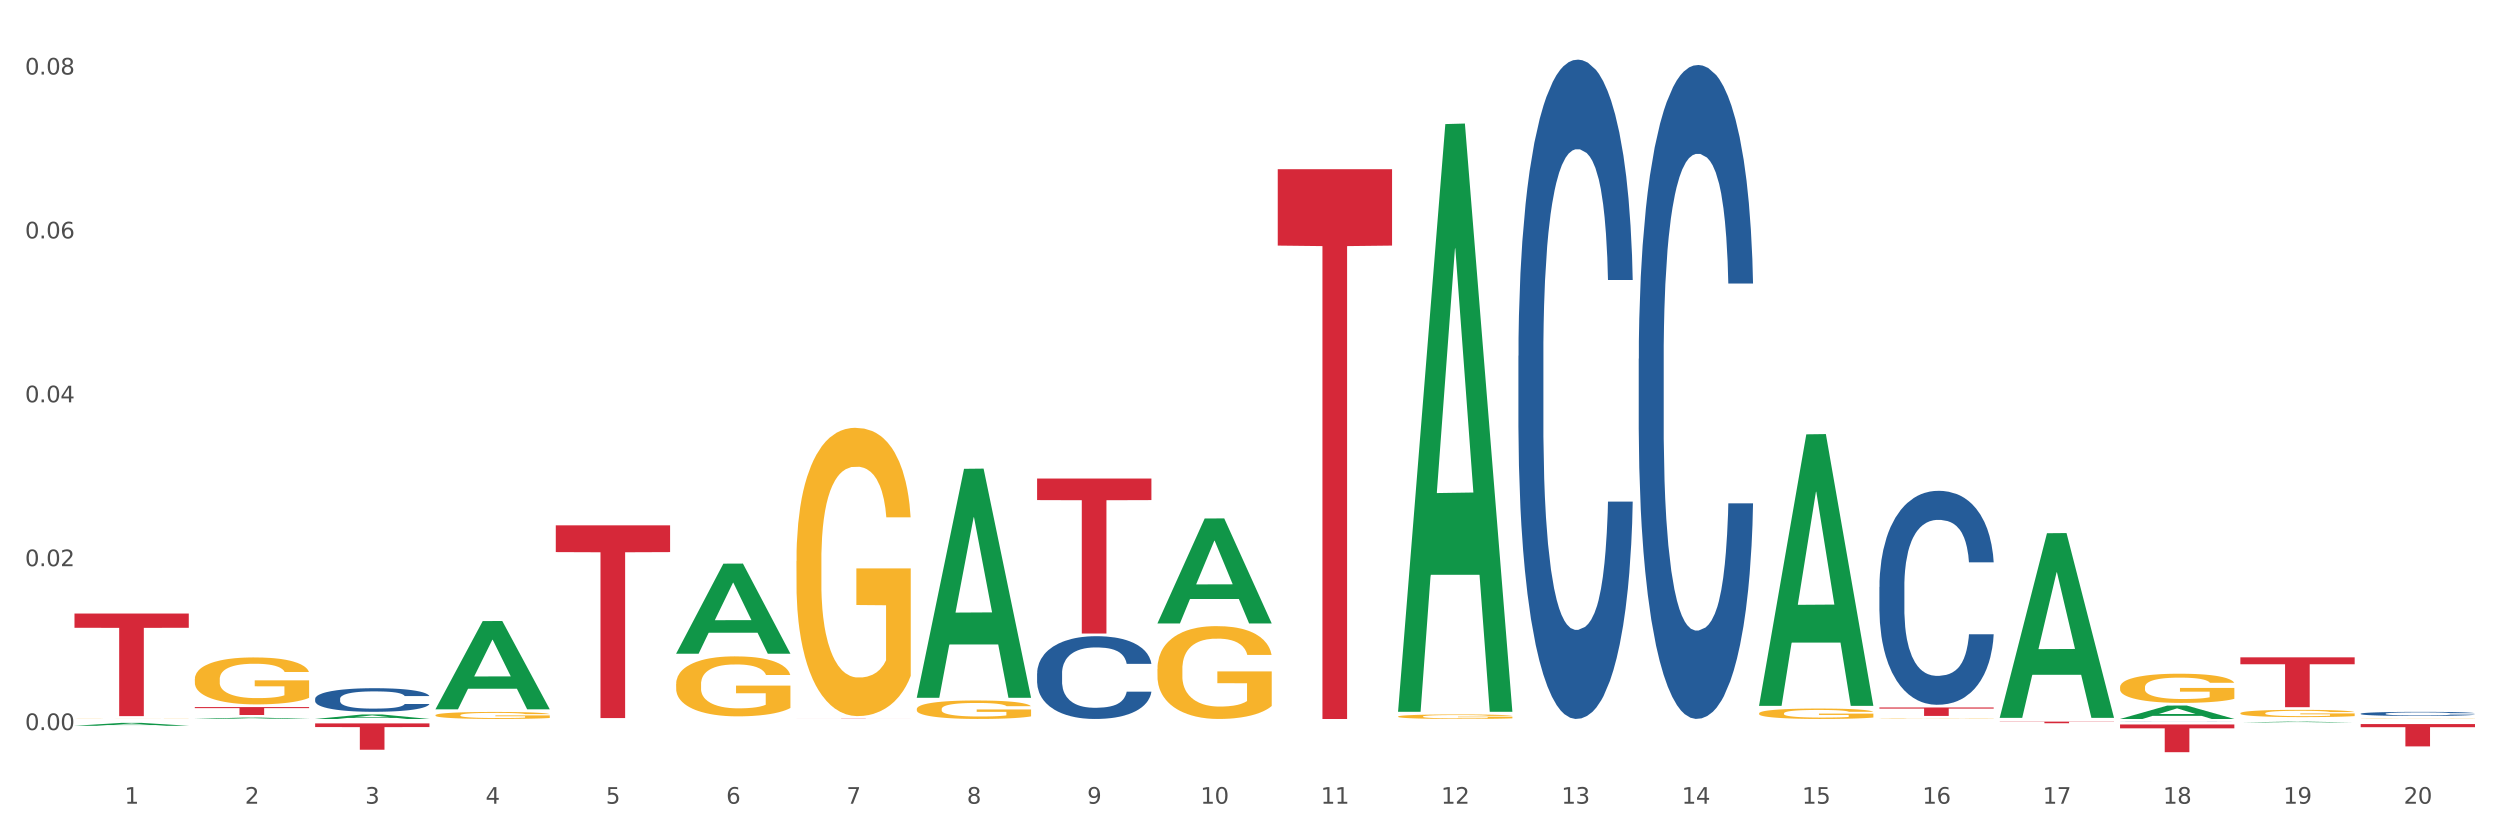 <?xml version="1.0" encoding="utf-8" standalone="no"?>
<!DOCTYPE svg PUBLIC "-//W3C//DTD SVG 1.1//EN"
  "http://www.w3.org/Graphics/SVG/1.1/DTD/svg11.dtd">
<svg xmlns:xlink="http://www.w3.org/1999/xlink" width="1080pt" height="360pt" viewBox="0 0 1080 360" xmlns="http://www.w3.org/2000/svg" version="1.1">
 <rect x="0" y="0" width="1080" height="360" fill="#333333" stroke="none"/>
 <defs>
  <style type="text/css">*{stroke-linejoin: round; stroke-linecap: butt}</style>
 </defs>
 <g id="figure_1">
  <g id="patch_1">
   <path d="M 0 360 
L 1080 360 
L 1080 0 
L 0 0 
z
" style="fill: #ffffff; stroke: #ffffff; stroke-linejoin: miter"/>
  </g>
  <g id="axes_1">
   <g id="matplotlib.axis_1">
    <g id="xtick_1">
     <g id="text_1">
      <!-- 1 -->
      <g style="fill: #4d4d4d" transform="translate(53.812 347.204) scale(0.096 -0.096)">
       <defs>
        <path id="DejaVuSans-31" d="M 794 531 
L 1825 531 
L 1825 4091 
L 703 3866 
L 703 4441 
L 1819 4666 
L 2450 4666 
L 2450 531 
L 3481 531 
L 3481 0 
L 794 0 
L 794 531 
z
" transform="scale(0.016)"/>
       </defs>
       <use xlink:href="#DejaVuSans-31"/>
      </g>
     </g>
    </g>
    <g id="xtick_2">
     <g id="text_2">
      <!-- 2 -->
      <g style="fill: #4d4d4d" transform="translate(105.793 347.204) scale(0.096 -0.096)">
       <defs>
        <path id="DejaVuSans-32" d="M 1228 531 
L 3431 531 
L 3431 0 
L 469 0 
L 469 531 
Q 828 903 1448 1529 
Q 2069 2156 2228 2338 
Q 2531 2678 2651 2914 
Q 2772 3150 2772 3378 
Q 2772 3750 2511 3984 
Q 2250 4219 1831 4219 
Q 1534 4219 1204 4116 
Q 875 4013 500 3803 
L 500 4441 
Q 881 4594 1212 4672 
Q 1544 4750 1819 4750 
Q 2544 4750 2975 4387 
Q 3406 4025 3406 3419 
Q 3406 3131 3298 2873 
Q 3191 2616 2906 2266 
Q 2828 2175 2409 1742 
Q 1991 1309 1228 531 
z
" transform="scale(0.016)"/>
       </defs>
       <use xlink:href="#DejaVuSans-32"/>
      </g>
     </g>
    </g>
    <g id="xtick_3">
     <g id="text_3">
      <!-- 3 -->
      <g style="fill: #4d4d4d" transform="translate(157.774 347.204) scale(0.096 -0.096)">
       <defs>
        <path id="DejaVuSans-33" d="M 2597 2516 
Q 3050 2419 3304 2112 
Q 3559 1806 3559 1356 
Q 3559 666 3084 287 
Q 2609 -91 1734 -91 
Q 1441 -91 1130 -33 
Q 819 25 488 141 
L 488 750 
Q 750 597 1062 519 
Q 1375 441 1716 441 
Q 2309 441 2620 675 
Q 2931 909 2931 1356 
Q 2931 1769 2642 2001 
Q 2353 2234 1838 2234 
L 1294 2234 
L 1294 2753 
L 1863 2753 
Q 2328 2753 2575 2939 
Q 2822 3125 2822 3475 
Q 2822 3834 2567 4026 
Q 2313 4219 1838 4219 
Q 1578 4219 1281 4162 
Q 984 4106 628 3988 
L 628 4550 
Q 988 4650 1302 4700 
Q 1616 4750 1894 4750 
Q 2613 4750 3031 4423 
Q 3450 4097 3450 3541 
Q 3450 3153 3228 2886 
Q 3006 2619 2597 2516 
z
" transform="scale(0.016)"/>
       </defs>
       <use xlink:href="#DejaVuSans-33"/>
      </g>
     </g>
    </g>
    <g id="xtick_4">
     <g id="text_4">
      <!-- 4 -->
      <g style="fill: #4d4d4d" transform="translate(209.756 347.204) scale(0.096 -0.096)">
       <defs>
        <path id="DejaVuSans-34" d="M 2419 4116 
L 825 1625 
L 2419 1625 
L 2419 4116 
z
M 2253 4666 
L 3047 4666 
L 3047 1625 
L 3713 1625 
L 3713 1100 
L 3047 1100 
L 3047 0 
L 2419 0 
L 2419 1100 
L 313 1100 
L 313 1709 
L 2253 4666 
z
" transform="scale(0.016)"/>
       </defs>
       <use xlink:href="#DejaVuSans-34"/>
      </g>
     </g>
    </g>
    <g id="xtick_5">
     <g id="text_5">
      <!-- 5 -->
      <g style="fill: #4d4d4d" transform="translate(261.737 347.204) scale(0.096 -0.096)">
       <defs>
        <path id="DejaVuSans-35" d="M 691 4666 
L 3169 4666 
L 3169 4134 
L 1269 4134 
L 1269 2991 
Q 1406 3038 1543 3061 
Q 1681 3084 1819 3084 
Q 2600 3084 3056 2656 
Q 3513 2228 3513 1497 
Q 3513 744 3044 326 
Q 2575 -91 1722 -91 
Q 1428 -91 1123 -41 
Q 819 9 494 109 
L 494 744 
Q 775 591 1075 516 
Q 1375 441 1709 441 
Q 2250 441 2565 725 
Q 2881 1009 2881 1497 
Q 2881 1984 2565 2268 
Q 2250 2553 1709 2553 
Q 1456 2553 1204 2497 
Q 953 2441 691 2322 
L 691 4666 
z
" transform="scale(0.016)"/>
       </defs>
       <use xlink:href="#DejaVuSans-35"/>
      </g>
     </g>
    </g>
    <g id="xtick_6">
     <g id="text_6">
      <!-- 6 -->
      <g style="fill: #4d4d4d" transform="translate(313.718 347.204) scale(0.096 -0.096)">
       <defs>
        <path id="DejaVuSans-36" d="M 2113 2584 
Q 1688 2584 1439 2293 
Q 1191 2003 1191 1497 
Q 1191 994 1439 701 
Q 1688 409 2113 409 
Q 2538 409 2786 701 
Q 3034 994 3034 1497 
Q 3034 2003 2786 2293 
Q 2538 2584 2113 2584 
z
M 3366 4563 
L 3366 3988 
Q 3128 4100 2886 4159 
Q 2644 4219 2406 4219 
Q 1781 4219 1451 3797 
Q 1122 3375 1075 2522 
Q 1259 2794 1537 2939 
Q 1816 3084 2150 3084 
Q 2853 3084 3261 2657 
Q 3669 2231 3669 1497 
Q 3669 778 3244 343 
Q 2819 -91 2113 -91 
Q 1303 -91 875 529 
Q 447 1150 447 2328 
Q 447 3434 972 4092 
Q 1497 4750 2381 4750 
Q 2619 4750 2861 4703 
Q 3103 4656 3366 4563 
z
" transform="scale(0.016)"/>
       </defs>
       <use xlink:href="#DejaVuSans-36"/>
      </g>
     </g>
    </g>
    <g id="xtick_7">
     <g id="text_7">
      <!-- 7 -->
      <g style="fill: #4d4d4d" transform="translate(365.699 347.204) scale(0.096 -0.096)">
       <defs>
        <path id="DejaVuSans-37" d="M 525 4666 
L 3525 4666 
L 3525 4397 
L 1831 0 
L 1172 0 
L 2766 4134 
L 525 4134 
L 525 4666 
z
" transform="scale(0.016)"/>
       </defs>
       <use xlink:href="#DejaVuSans-37"/>
      </g>
     </g>
    </g>
    <g id="xtick_8">
     <g id="text_8">
      <!-- 8 -->
      <g style="fill: #4d4d4d" transform="translate(417.68 347.204) scale(0.096 -0.096)">
       <defs>
        <path id="DejaVuSans-38" d="M 2034 2216 
Q 1584 2216 1326 1975 
Q 1069 1734 1069 1313 
Q 1069 891 1326 650 
Q 1584 409 2034 409 
Q 2484 409 2743 651 
Q 3003 894 3003 1313 
Q 3003 1734 2745 1975 
Q 2488 2216 2034 2216 
z
M 1403 2484 
Q 997 2584 770 2862 
Q 544 3141 544 3541 
Q 544 4100 942 4425 
Q 1341 4750 2034 4750 
Q 2731 4750 3128 4425 
Q 3525 4100 3525 3541 
Q 3525 3141 3298 2862 
Q 3072 2584 2669 2484 
Q 3125 2378 3379 2068 
Q 3634 1759 3634 1313 
Q 3634 634 3220 271 
Q 2806 -91 2034 -91 
Q 1263 -91 848 271 
Q 434 634 434 1313 
Q 434 1759 690 2068 
Q 947 2378 1403 2484 
z
M 1172 3481 
Q 1172 3119 1398 2916 
Q 1625 2713 2034 2713 
Q 2441 2713 2670 2916 
Q 2900 3119 2900 3481 
Q 2900 3844 2670 4047 
Q 2441 4250 2034 4250 
Q 1625 4250 1398 4047 
Q 1172 3844 1172 3481 
z
" transform="scale(0.016)"/>
       </defs>
       <use xlink:href="#DejaVuSans-38"/>
      </g>
     </g>
    </g>
    <g id="xtick_9">
     <g id="text_9">
      <!-- 9 -->
      <g style="fill: #4d4d4d" transform="translate(469.662 347.204) scale(0.096 -0.096)">
       <defs>
        <path id="DejaVuSans-39" d="M 703 97 
L 703 672 
Q 941 559 1184 500 
Q 1428 441 1663 441 
Q 2288 441 2617 861 
Q 2947 1281 2994 2138 
Q 2813 1869 2534 1725 
Q 2256 1581 1919 1581 
Q 1219 1581 811 2004 
Q 403 2428 403 3163 
Q 403 3881 828 4315 
Q 1253 4750 1959 4750 
Q 2769 4750 3195 4129 
Q 3622 3509 3622 2328 
Q 3622 1225 3098 567 
Q 2575 -91 1691 -91 
Q 1453 -91 1209 -44 
Q 966 3 703 97 
z
M 1959 2075 
Q 2384 2075 2632 2365 
Q 2881 2656 2881 3163 
Q 2881 3666 2632 3958 
Q 2384 4250 1959 4250 
Q 1534 4250 1286 3958 
Q 1038 3666 1038 3163 
Q 1038 2656 1286 2365 
Q 1534 2075 1959 2075 
z
" transform="scale(0.016)"/>
       </defs>
       <use xlink:href="#DejaVuSans-39"/>
      </g>
     </g>
    </g>
    <g id="xtick_10">
     <g id="text_10">
      <!-- 10 -->
      <g style="fill: #4d4d4d" transform="translate(518.589 347.204) scale(0.096 -0.096)">
       <defs>
        <path id="DejaVuSans-30" d="M 2034 4250 
Q 1547 4250 1301 3770 
Q 1056 3291 1056 2328 
Q 1056 1369 1301 889 
Q 1547 409 2034 409 
Q 2525 409 2770 889 
Q 3016 1369 3016 2328 
Q 3016 3291 2770 3770 
Q 2525 4250 2034 4250 
z
M 2034 4750 
Q 2819 4750 3233 4129 
Q 3647 3509 3647 2328 
Q 3647 1150 3233 529 
Q 2819 -91 2034 -91 
Q 1250 -91 836 529 
Q 422 1150 422 2328 
Q 422 3509 836 4129 
Q 1250 4750 2034 4750 
z
" transform="scale(0.016)"/>
       </defs>
       <use xlink:href="#DejaVuSans-31"/>
       <use xlink:href="#DejaVuSans-30" transform="translate(63.623 0)"/>
      </g>
     </g>
    </g>
    <g id="xtick_11">
     <g id="text_11">
      <!-- 11 -->
      <g style="fill: #4d4d4d" transform="translate(570.57 347.204) scale(0.096 -0.096)">
       <use xlink:href="#DejaVuSans-31"/>
       <use xlink:href="#DejaVuSans-31" transform="translate(63.623 0)"/>
      </g>
     </g>
    </g>
    <g id="xtick_12">
     <g id="text_12">
      <!-- 12 -->
      <g style="fill: #4d4d4d" transform="translate(622.551 347.204) scale(0.096 -0.096)">
       <use xlink:href="#DejaVuSans-31"/>
       <use xlink:href="#DejaVuSans-32" transform="translate(63.623 0)"/>
      </g>
     </g>
    </g>
    <g id="xtick_13">
     <g id="text_13">
      <!-- 13 -->
      <g style="fill: #4d4d4d" transform="translate(674.533 347.204) scale(0.096 -0.096)">
       <use xlink:href="#DejaVuSans-31"/>
       <use xlink:href="#DejaVuSans-33" transform="translate(63.623 0)"/>
      </g>
     </g>
    </g>
    <g id="xtick_14">
     <g id="text_14">
      <!-- 14 -->
      <g style="fill: #4d4d4d" transform="translate(726.514 347.204) scale(0.096 -0.096)">
       <use xlink:href="#DejaVuSans-31"/>
       <use xlink:href="#DejaVuSans-34" transform="translate(63.623 0)"/>
      </g>
     </g>
    </g>
    <g id="xtick_15">
     <g id="text_15">
      <!-- 15 -->
      <g style="fill: #4d4d4d" transform="translate(778.495 347.204) scale(0.096 -0.096)">
       <use xlink:href="#DejaVuSans-31"/>
       <use xlink:href="#DejaVuSans-35" transform="translate(63.623 0)"/>
      </g>
     </g>
    </g>
    <g id="xtick_16">
     <g id="text_16">
      <!-- 16 -->
      <g style="fill: #4d4d4d" transform="translate(830.476 347.204) scale(0.096 -0.096)">
       <use xlink:href="#DejaVuSans-31"/>
       <use xlink:href="#DejaVuSans-36" transform="translate(63.623 0)"/>
      </g>
     </g>
    </g>
    <g id="xtick_17">
     <g id="text_17">
      <!-- 17 -->
      <g style="fill: #4d4d4d" transform="translate(882.457 347.204) scale(0.096 -0.096)">
       <use xlink:href="#DejaVuSans-31"/>
       <use xlink:href="#DejaVuSans-37" transform="translate(63.623 0)"/>
      </g>
     </g>
    </g>
    <g id="xtick_18">
     <g id="text_18">
      <!-- 18 -->
      <g style="fill: #4d4d4d" transform="translate(934.439 347.204) scale(0.096 -0.096)">
       <use xlink:href="#DejaVuSans-31"/>
       <use xlink:href="#DejaVuSans-38" transform="translate(63.623 0)"/>
      </g>
     </g>
    </g>
    <g id="xtick_19">
     <g id="text_19">
      <!-- 19 -->
      <g style="fill: #4d4d4d" transform="translate(986.42 347.204) scale(0.096 -0.096)">
       <use xlink:href="#DejaVuSans-31"/>
       <use xlink:href="#DejaVuSans-39" transform="translate(63.623 0)"/>
      </g>
     </g>
    </g>
    <g id="xtick_20">
     <g id="text_20">
      <!-- 20 -->
      <g style="fill: #4d4d4d" transform="translate(1038.401 347.204) scale(0.096 -0.096)">
       <use xlink:href="#DejaVuSans-32"/>
       <use xlink:href="#DejaVuSans-30" transform="translate(63.623 0)"/>
      </g>
     </g>
    </g>
    <g id="xtick_21"/>
    <g id="xtick_22"/>
    <g id="xtick_23"/>
    <g id="xtick_24"/>
    <g id="xtick_25"/>
    <g id="xtick_26"/>
    <g id="xtick_27"/>
    <g id="xtick_28"/>
    <g id="xtick_29"/>
    <g id="xtick_30"/>
    <g id="xtick_31"/>
    <g id="xtick_32"/>
    <g id="xtick_33"/>
    <g id="xtick_34"/>
    <g id="xtick_35"/>
    <g id="xtick_36"/>
    <g id="xtick_37"/>
    <g id="xtick_38"/>
    <g id="xtick_39"/>
   </g>
   <g id="matplotlib.axis_2">
    <g id="ytick_1">
     <g id="text_21">
      <!-- 0.00 -->
      <g style="fill: #4d4d4d" transform="translate(10.8 315.386) scale(0.096 -0.096)">
       <defs>
        <path id="DejaVuSans-2e" d="M 684 794 
L 1344 794 
L 1344 0 
L 684 0 
L 684 794 
z
" transform="scale(0.016)"/>
       </defs>
       <use xlink:href="#DejaVuSans-30"/>
       <use xlink:href="#DejaVuSans-2e" transform="translate(63.623 0)"/>
       <use xlink:href="#DejaVuSans-30" transform="translate(95.41 0)"/>
       <use xlink:href="#DejaVuSans-30" transform="translate(159.033 0)"/>
      </g>
     </g>
    </g>
    <g id="ytick_2">
     <g id="text_22">
      <!-- 0.02 -->
      <g style="fill: #4d4d4d" transform="translate(10.8 244.59) scale(0.096 -0.096)">
       <use xlink:href="#DejaVuSans-30"/>
       <use xlink:href="#DejaVuSans-2e" transform="translate(63.623 0)"/>
       <use xlink:href="#DejaVuSans-30" transform="translate(95.41 0)"/>
       <use xlink:href="#DejaVuSans-32" transform="translate(159.033 0)"/>
      </g>
     </g>
    </g>
    <g id="ytick_3">
     <g id="text_23">
      <!-- 0.04 -->
      <g style="fill: #4d4d4d" transform="translate(10.8 173.794) scale(0.096 -0.096)">
       <use xlink:href="#DejaVuSans-30"/>
       <use xlink:href="#DejaVuSans-2e" transform="translate(63.623 0)"/>
       <use xlink:href="#DejaVuSans-30" transform="translate(95.41 0)"/>
       <use xlink:href="#DejaVuSans-34" transform="translate(159.033 0)"/>
      </g>
     </g>
    </g>
    <g id="ytick_4">
     <g id="text_24">
      <!-- 0.06 -->
      <g style="fill: #4d4d4d" transform="translate(10.8 102.998) scale(0.096 -0.096)">
       <use xlink:href="#DejaVuSans-30"/>
       <use xlink:href="#DejaVuSans-2e" transform="translate(63.623 0)"/>
       <use xlink:href="#DejaVuSans-30" transform="translate(95.41 0)"/>
       <use xlink:href="#DejaVuSans-36" transform="translate(159.033 0)"/>
      </g>
     </g>
    </g>
    <g id="ytick_5">
     <g id="text_25">
      <!-- 0.08 -->
      <g style="fill: #4d4d4d" transform="translate(10.8 32.202) scale(0.096 -0.096)">
       <use xlink:href="#DejaVuSans-30"/>
       <use xlink:href="#DejaVuSans-2e" transform="translate(63.623 0)"/>
       <use xlink:href="#DejaVuSans-30" transform="translate(95.41 0)"/>
       <use xlink:href="#DejaVuSans-38" transform="translate(159.033 0)"/>
      </g>
     </g>
    </g>
    <g id="ytick_6"/>
    <g id="ytick_7"/>
    <g id="ytick_8"/>
    <g id="ytick_9"/>
   </g>
   <g id="PolyCollection_1">
    <path d="M 967.837 312.118 
L 967.888 312.118 
L 988.251 311.739 
L 996.702 311.739 
L 1017.219 312.119 
L 1007.444 312.119 
L 1003.015 312.03 
L 981.989 312.03 
L 981.837 312.032 
L 977.56 312.119 
L 967.837 312.119 
L 967.837 312.118 
L 984.637 311.978 
L 1000.368 311.977 
L 992.579 311.82 
L 992.477 311.819 
L 992.375 311.82 
L 984.586 311.977 
L 984.637 311.978 
L 967.837 312.118 
z
" clip-path="url(#p90fccb615d)" style="fill: #109648"/>
    <path d="M 863.874 309.958 
L 863.925 309.883 
L 884.289 230.351 
L 892.74 230.276 
L 913.256 310.108 
L 903.482 310.108 
L 899.053 291.518 
L 878.027 291.518 
L 877.874 291.818 
L 873.598 310.108 
L 863.874 310.108 
L 863.874 309.958 
L 880.674 280.424 
L 896.405 280.349 
L 888.616 247.291 
L 888.514 247.142 
L 888.413 247.366 
L 880.623 280.349 
L 880.674 280.424 
L 863.874 309.958 
z
" clip-path="url(#p90fccb615d)" style="fill: #109648"/>
    <path d="M 603.968 307.017 
L 604.019 306.779 
L 624.383 53.604 
L 632.834 53.365 
L 653.35 307.495 
L 643.576 307.495 
L 639.147 248.317 
L 618.121 248.317 
L 617.968 249.272 
L 613.692 307.495 
L 603.968 307.495 
L 603.968 307.017 
L 620.768 213.002 
L 636.499 212.763 
L 628.71 107.532 
L 628.608 107.055 
L 628.507 107.771 
L 620.717 212.763 
L 620.768 213.002 
L 603.968 307.017 
z
" clip-path="url(#p90fccb615d)" style="fill: #109648"/>
    <path d="M 759.912 304.725 
L 759.963 304.615 
L 780.327 187.629 
L 788.777 187.518 
L 809.294 304.946 
L 799.519 304.946 
L 795.09 277.601 
L 774.065 277.601 
L 773.912 278.042 
L 769.636 304.946 
L 759.912 304.946 
L 759.912 304.725 
L 776.712 261.283 
L 792.443 261.172 
L 784.654 212.548 
L 784.552 212.327 
L 784.45 212.658 
L 776.661 261.172 
L 776.712 261.283 
L 759.912 304.725 
z
" clip-path="url(#p90fccb615d)" style="fill: #109648"/>
    <path d="M 500.006 269.252 
L 500.057 269.21 
L 520.421 223.989 
L 528.871 223.946 
L 549.388 269.338 
L 539.613 269.338 
L 535.184 258.768 
L 514.159 258.768 
L 514.006 258.938 
L 509.73 269.338 
L 500.006 269.338 
L 500.006 269.252 
L 516.806 252.46 
L 532.537 252.417 
L 524.748 233.621 
L 524.646 233.536 
L 524.544 233.664 
L 516.755 252.417 
L 516.806 252.46 
L 500.006 269.252 
z
" clip-path="url(#p90fccb615d)" style="fill: #109648"/>
    <path d="M 396.043 301.272 
L 396.094 301.179 
L 416.458 202.53 
L 424.909 202.437 
L 445.426 301.458 
L 435.651 301.458 
L 431.222 278.4 
L 410.196 278.4 
L 410.044 278.772 
L 405.767 301.458 
L 396.043 301.458 
L 396.043 301.272 
L 412.844 264.639 
L 428.575 264.546 
L 420.785 223.543 
L 420.684 223.357 
L 420.582 223.636 
L 412.793 264.546 
L 412.844 264.639 
L 396.043 301.272 
z
" clip-path="url(#p90fccb615d)" style="fill: #109648"/>
    <path d="M 292.081 282.33 
L 292.132 282.293 
L 312.496 243.496 
L 320.947 243.459 
L 341.463 282.403 
L 331.689 282.403 
L 327.259 273.334 
L 306.234 273.334 
L 306.081 273.48 
L 301.805 282.403 
L 292.081 282.403 
L 292.081 282.33 
L 308.881 267.922 
L 324.612 267.886 
L 316.823 251.76 
L 316.721 251.687 
L 316.619 251.796 
L 308.83 267.886 
L 308.881 267.922 
L 292.081 282.33 
z
" clip-path="url(#p90fccb615d)" style="fill: #109648"/>
    <path d="M 915.855 310.584 
L 915.906 310.579 
L 936.27 304.807 
L 944.721 304.801 
L 965.238 310.595 
L 955.463 310.595 
L 951.034 309.246 
L 930.008 309.246 
L 929.856 309.268 
L 925.579 310.595 
L 915.855 310.595 
L 915.855 310.584 
L 932.656 308.441 
L 948.387 308.435 
L 940.597 306.036 
L 940.496 306.025 
L 940.394 306.042 
L 932.605 308.435 
L 932.656 308.441 
L 915.855 310.584 
z
" clip-path="url(#p90fccb615d)" style="fill: #109648"/>
    <path d="M 188.119 306.346 
L 188.17 306.31 
L 208.533 268.304 
L 216.984 268.268 
L 237.501 306.418 
L 227.726 306.418 
L 223.297 297.534 
L 202.271 297.534 
L 202.119 297.677 
L 197.842 306.418 
L 188.119 306.418 
L 188.119 306.346 
L 204.919 292.233 
L 220.65 292.197 
L 212.861 276.4 
L 212.759 276.328 
L 212.657 276.435 
L 204.868 292.197 
L 204.919 292.233 
L 188.119 306.346 
z
" clip-path="url(#p90fccb615d)" style="fill: #109648"/>
    <path d="M 84.156 310.594 
L 84.207 310.593 
L 104.571 310.01 
L 113.022 310.01 
L 133.538 310.595 
L 123.764 310.595 
L 119.335 310.459 
L 98.309 310.459 
L 98.156 310.461 
L 93.88 310.595 
L 84.156 310.595 
L 84.156 310.594 
L 100.956 310.377 
L 116.687 310.377 
L 108.898 310.134 
L 108.796 310.133 
L 108.695 310.135 
L 100.905 310.377 
L 100.956 310.377 
L 84.156 310.594 
z
" clip-path="url(#p90fccb615d)" style="fill: #109648"/>
    <path d="M 32.175 313.531 
L 32.226 313.53 
L 52.59 312.274 
L 61.041 312.273 
L 81.557 313.534 
L 71.783 313.534 
L 67.353 313.24 
L 46.328 313.24 
L 46.175 313.245 
L 41.899 313.534 
L 32.175 313.534 
L 32.175 313.531 
L 48.975 313.065 
L 64.706 313.064 
L 56.917 312.541 
L 56.815 312.539 
L 56.713 312.543 
L 48.924 313.064 
L 48.975 313.065 
L 32.175 313.531 
z
" clip-path="url(#p90fccb615d)" style="fill: #109648"/>
    <path d="M 136.137 310.591 
L 136.188 310.59 
L 156.552 308.642 
L 165.003 308.64 
L 185.52 310.595 
L 175.745 310.595 
L 171.316 310.14 
L 150.29 310.14 
L 150.137 310.147 
L 145.861 310.595 
L 136.137 310.595 
L 136.137 310.591 
L 152.938 309.868 
L 168.669 309.866 
L 160.879 309.057 
L 160.778 309.053 
L 160.676 309.058 
L 152.887 309.866 
L 152.938 309.868 
L 136.137 310.591 
z
" clip-path="url(#p90fccb615d)" style="fill: #109648"/>
    <path d="M 344.062 242.366 
L 344.121 242.253 
L 344.121 238.158 
L 344.237 234.632 
L 344.82 226.101 
L 345.695 219.049 
L 346.336 215.295 
L 346.977 212.224 
L 347.735 209.153 
L 348.668 205.968 
L 350.359 201.305 
L 351.408 198.916 
L 352.691 196.414 
L 355.023 192.774 
L 356.714 190.726 
L 358.463 189.02 
L 361.32 186.973 
L 363.185 186.063 
L 365.168 185.38 
L 367.558 184.925 
L 369.365 184.812 
L 373.33 185.153 
L 376.712 186.177 
L 378.344 186.973 
L 380.443 188.338 
L 381.551 189.248 
L 383.358 191.068 
L 385.224 193.456 
L 386.506 195.504 
L 388.43 199.371 
L 389.888 203.238 
L 391.229 208.016 
L 391.928 211.314 
L 392.453 214.385 
L 392.92 217.911 
L 393.386 223.485 
L 382.892 223.485 
L 382.484 219.504 
L 381.842 215.75 
L 380.909 212.11 
L 380.093 209.835 
L 378.694 206.992 
L 377.411 205.172 
L 376.07 203.807 
L 374.438 202.67 
L 373.155 202.101 
L 371.348 201.646 
L 367.791 201.76 
L 365.401 202.67 
L 363.768 203.807 
L 362.719 204.831 
L 361.786 205.968 
L 360.737 207.561 
L 359.512 209.949 
L 358.638 212.11 
L 357.763 214.84 
L 357.064 217.57 
L 356.422 220.755 
L 355.898 224.167 
L 355.489 227.693 
L 355.14 232.016 
L 354.848 239.182 
L 354.848 254.765 
L 354.965 258.291 
L 355.256 262.954 
L 355.606 266.48 
L 356.189 270.689 
L 356.714 273.532 
L 357.705 277.627 
L 358.813 281.039 
L 359.687 283.201 
L 360.562 285.021 
L 362.078 287.523 
L 363.768 289.57 
L 365.226 290.821 
L 367.208 291.959 
L 368.549 292.414 
L 369.715 292.641 
L 372.572 292.641 
L 374.613 292.3 
L 376.886 291.504 
L 378.636 290.48 
L 380.093 289.229 
L 381.726 287.182 
L 382.775 285.248 
L 382.775 261.475 
L 369.948 261.362 
L 369.948 245.551 
L 393.444 245.551 
L 393.444 291.959 
L 392.453 294.348 
L 391.345 296.509 
L 390.179 298.442 
L 388.43 300.831 
L 386.331 303.106 
L 384.466 304.698 
L 382.484 306.063 
L 380.151 307.314 
L 377.12 308.452 
L 375.254 308.907 
L 372.922 309.248 
L 370.182 309.362 
L 367.791 309.134 
L 365.459 308.566 
L 363.011 307.542 
L 360.62 306.063 
L 358.813 304.585 
L 357.005 302.765 
L 355.081 300.376 
L 353.566 298.101 
L 352.399 296.054 
L 351.117 293.438 
L 349.718 290.025 
L 348.668 286.954 
L 347.735 283.769 
L 346.744 279.675 
L 346.045 276.148 
L 345.345 271.712 
L 344.937 268.414 
L 344.47 263.295 
L 344.121 256.129 
L 344.062 242.366 
z
" clip-path="url(#p90fccb615d)" style="fill: #f7b32b"/>
    <path d="M 292.081 295.525 
L 292.139 295.502 
L 292.139 294.649 
L 292.256 293.915 
L 292.839 292.14 
L 293.713 290.672 
L 294.355 289.891 
L 294.996 289.252 
L 295.754 288.613 
L 296.687 287.95 
L 298.378 286.979 
L 299.427 286.482 
L 300.71 285.961 
L 303.042 285.204 
L 304.733 284.778 
L 306.482 284.423 
L 309.339 283.996 
L 311.204 283.807 
L 313.186 283.665 
L 315.577 283.57 
L 317.384 283.547 
L 321.349 283.618 
L 324.73 283.831 
L 326.363 283.996 
L 328.462 284.281 
L 329.569 284.47 
L 331.377 284.849 
L 333.243 285.346 
L 334.525 285.772 
L 336.449 286.577 
L 337.907 287.382 
L 339.248 288.376 
L 339.947 289.062 
L 340.472 289.702 
L 340.938 290.436 
L 341.405 291.595 
L 330.91 291.595 
L 330.502 290.767 
L 329.861 289.986 
L 328.928 289.228 
L 328.112 288.755 
L 326.713 288.163 
L 325.43 287.784 
L 324.089 287.5 
L 322.457 287.263 
L 321.174 287.145 
L 319.367 287.05 
L 315.81 287.074 
L 313.42 287.263 
L 311.787 287.5 
L 310.738 287.713 
L 309.805 287.95 
L 308.756 288.281 
L 307.531 288.778 
L 306.657 289.228 
L 305.782 289.796 
L 305.082 290.364 
L 304.441 291.027 
L 303.916 291.738 
L 303.508 292.471 
L 303.158 293.371 
L 302.867 294.862 
L 302.867 298.106 
L 302.984 298.839 
L 303.275 299.81 
L 303.625 300.544 
L 304.208 301.42 
L 304.733 302.012 
L 305.724 302.864 
L 306.832 303.574 
L 307.706 304.024 
L 308.581 304.403 
L 310.096 304.923 
L 311.787 305.35 
L 313.245 305.61 
L 315.227 305.847 
L 316.568 305.941 
L 317.734 305.989 
L 320.591 305.989 
L 322.631 305.918 
L 324.905 305.752 
L 326.654 305.539 
L 328.112 305.279 
L 329.744 304.852 
L 330.794 304.45 
L 330.794 299.502 
L 317.967 299.479 
L 317.967 296.188 
L 341.463 296.188 
L 341.463 305.847 
L 340.472 306.344 
L 339.364 306.794 
L 338.198 307.196 
L 336.449 307.693 
L 334.35 308.167 
L 332.485 308.498 
L 330.502 308.782 
L 328.17 309.043 
L 325.138 309.279 
L 323.273 309.374 
L 320.941 309.445 
L 318.2 309.469 
L 315.81 309.421 
L 313.478 309.303 
L 311.029 309.09 
L 308.639 308.782 
L 306.832 308.474 
L 305.024 308.096 
L 303.1 307.599 
L 301.584 307.125 
L 300.418 306.699 
L 299.136 306.154 
L 297.736 305.444 
L 296.687 304.805 
L 295.754 304.142 
L 294.763 303.29 
L 294.063 302.556 
L 293.364 301.633 
L 292.956 300.946 
L 292.489 299.881 
L 292.139 298.39 
L 292.081 295.525 
z
" clip-path="url(#p90fccb615d)" style="fill: #f7b32b"/>
    <path d="M 188.119 308.963 
L 188.177 308.961 
L 188.177 308.861 
L 188.294 308.775 
L 188.877 308.567 
L 189.751 308.396 
L 190.392 308.304 
L 191.034 308.229 
L 191.792 308.155 
L 192.725 308.077 
L 194.415 307.963 
L 195.465 307.905 
L 196.747 307.844 
L 199.079 307.756 
L 200.77 307.706 
L 202.519 307.664 
L 205.376 307.614 
L 207.242 307.592 
L 209.224 307.576 
L 211.614 307.564 
L 213.422 307.562 
L 217.386 307.57 
L 220.768 307.595 
L 222.4 307.614 
L 224.499 307.648 
L 225.607 307.67 
L 227.414 307.714 
L 229.28 307.772 
L 230.563 307.822 
L 232.487 307.916 
L 233.944 308.01 
L 235.285 308.127 
L 235.985 308.207 
L 236.51 308.282 
L 236.976 308.368 
L 237.442 308.504 
L 226.948 308.504 
L 226.54 308.407 
L 225.899 308.315 
L 224.966 308.227 
L 224.149 308.171 
L 222.75 308.102 
L 221.468 308.058 
L 220.127 308.024 
L 218.494 307.997 
L 217.212 307.983 
L 215.404 307.972 
L 211.848 307.974 
L 209.457 307.997 
L 207.825 308.024 
L 206.775 308.049 
L 205.843 308.077 
L 204.793 308.116 
L 203.569 308.174 
L 202.694 308.227 
L 201.82 308.293 
L 201.12 308.36 
L 200.479 308.437 
L 199.954 308.52 
L 199.546 308.606 
L 199.196 308.711 
L 198.905 308.886 
L 198.905 309.265 
L 199.021 309.351 
L 199.313 309.465 
L 199.662 309.551 
L 200.246 309.653 
L 200.77 309.722 
L 201.761 309.822 
L 202.869 309.905 
L 203.744 309.958 
L 204.618 310.002 
L 206.134 310.063 
L 207.825 310.113 
L 209.282 310.144 
L 211.265 310.171 
L 212.606 310.182 
L 213.772 310.188 
L 216.628 310.188 
L 218.669 310.18 
L 220.943 310.16 
L 222.692 310.135 
L 224.149 310.105 
L 225.782 310.055 
L 226.831 310.008 
L 226.831 309.429 
L 214.005 309.426 
L 214.005 309.041 
L 237.501 309.041 
L 237.501 310.171 
L 236.51 310.229 
L 235.402 310.282 
L 234.236 310.329 
L 232.487 310.387 
L 230.388 310.443 
L 228.522 310.481 
L 226.54 310.515 
L 224.208 310.545 
L 221.176 310.573 
L 219.31 310.584 
L 216.978 310.592 
L 214.238 310.595 
L 211.848 310.59 
L 209.516 310.576 
L 207.067 310.551 
L 204.676 310.515 
L 202.869 310.479 
L 201.062 310.434 
L 199.138 310.376 
L 197.622 310.321 
L 196.456 310.271 
L 195.173 310.207 
L 193.774 310.124 
L 192.725 310.049 
L 191.792 309.972 
L 190.801 309.872 
L 190.101 309.786 
L 189.401 309.678 
L 188.993 309.598 
L 188.527 309.473 
L 188.177 309.299 
L 188.119 308.963 
z
" clip-path="url(#p90fccb615d)" style="fill: #f7b32b"/>
    <path d="M 84.156 293.386 
L 84.215 293.367 
L 84.215 292.7 
L 84.331 292.125 
L 84.914 290.735 
L 85.789 289.586 
L 86.43 288.974 
L 87.071 288.474 
L 87.829 287.974 
L 88.762 287.455 
L 90.453 286.695 
L 91.502 286.305 
L 92.785 285.898 
L 95.117 285.305 
L 96.808 284.971 
L 98.557 284.693 
L 101.414 284.359 
L 103.279 284.211 
L 105.262 284.1 
L 107.652 284.026 
L 109.459 284.007 
L 113.424 284.063 
L 116.806 284.23 
L 118.438 284.359 
L 120.537 284.582 
L 121.645 284.73 
L 123.452 285.027 
L 125.318 285.416 
L 126.6 285.749 
L 128.524 286.38 
L 129.982 287.01 
L 131.323 287.788 
L 132.022 288.326 
L 132.547 288.826 
L 133.014 289.401 
L 133.48 290.309 
L 122.986 290.309 
L 122.577 289.66 
L 121.936 289.049 
L 121.003 288.455 
L 120.187 288.085 
L 118.788 287.621 
L 117.505 287.325 
L 116.164 287.102 
L 114.532 286.917 
L 113.249 286.824 
L 111.442 286.75 
L 107.885 286.769 
L 105.495 286.917 
L 103.862 287.102 
L 102.813 287.269 
L 101.88 287.455 
L 100.831 287.714 
L 99.606 288.103 
L 98.732 288.455 
L 97.857 288.9 
L 97.158 289.345 
L 96.516 289.864 
L 95.992 290.42 
L 95.583 290.995 
L 95.234 291.699 
L 94.942 292.867 
L 94.942 295.406 
L 95.059 295.981 
L 95.35 296.74 
L 95.7 297.315 
L 96.283 298.001 
L 96.808 298.464 
L 97.799 299.131 
L 98.907 299.687 
L 99.781 300.04 
L 100.656 300.336 
L 102.172 300.744 
L 103.862 301.078 
L 105.32 301.281 
L 107.302 301.467 
L 108.643 301.541 
L 109.809 301.578 
L 112.666 301.578 
L 114.707 301.522 
L 116.98 301.393 
L 118.73 301.226 
L 120.187 301.022 
L 121.82 300.688 
L 122.869 300.373 
L 122.869 296.499 
L 110.042 296.481 
L 110.042 293.905 
L 133.538 293.905 
L 133.538 301.467 
L 132.547 301.856 
L 131.439 302.208 
L 130.273 302.523 
L 128.524 302.912 
L 126.425 303.283 
L 124.56 303.543 
L 122.577 303.765 
L 120.245 303.969 
L 117.214 304.154 
L 115.348 304.228 
L 113.016 304.284 
L 110.276 304.303 
L 107.885 304.265 
L 105.553 304.173 
L 103.104 304.006 
L 100.714 303.765 
L 98.907 303.524 
L 97.099 303.228 
L 95.175 302.838 
L 93.659 302.468 
L 92.493 302.134 
L 91.211 301.708 
L 89.812 301.152 
L 88.762 300.651 
L 87.829 300.132 
L 86.838 299.465 
L 86.138 298.89 
L 85.439 298.168 
L 85.031 297.63 
L 84.564 296.796 
L 84.215 295.628 
L 84.156 293.386 
z
" clip-path="url(#p90fccb615d)" style="fill: #f7b32b"/>
    <path d="M 396.043 306.296 
L 396.102 306.288 
L 396.102 306.025 
L 396.218 305.799 
L 396.801 305.252 
L 397.676 304.799 
L 398.317 304.558 
L 398.959 304.361 
L 399.716 304.164 
L 400.649 303.96 
L 402.34 303.66 
L 403.39 303.507 
L 404.672 303.347 
L 407.004 303.113 
L 408.695 302.982 
L 410.444 302.872 
L 413.301 302.741 
L 415.167 302.682 
L 417.149 302.638 
L 419.539 302.609 
L 421.347 302.602 
L 425.311 302.624 
L 428.693 302.69 
L 430.325 302.741 
L 432.424 302.828 
L 433.532 302.887 
L 435.339 303.003 
L 437.205 303.157 
L 438.488 303.288 
L 440.412 303.536 
L 441.869 303.784 
L 443.21 304.091 
L 443.91 304.303 
L 444.434 304.5 
L 444.901 304.726 
L 445.367 305.084 
L 434.873 305.084 
L 434.465 304.828 
L 433.823 304.587 
L 432.891 304.354 
L 432.074 304.208 
L 430.675 304.025 
L 429.392 303.909 
L 428.051 303.821 
L 426.419 303.748 
L 425.136 303.711 
L 423.329 303.682 
L 419.773 303.69 
L 417.382 303.748 
L 415.75 303.821 
L 414.7 303.887 
L 413.767 303.96 
L 412.718 304.062 
L 411.494 304.215 
L 410.619 304.354 
L 409.744 304.529 
L 409.045 304.704 
L 408.404 304.909 
L 407.879 305.128 
L 407.471 305.354 
L 407.121 305.631 
L 406.829 306.091 
L 406.829 307.091 
L 406.946 307.318 
L 407.237 307.617 
L 407.587 307.843 
L 408.17 308.113 
L 408.695 308.296 
L 409.686 308.558 
L 410.794 308.777 
L 411.668 308.916 
L 412.543 309.033 
L 414.059 309.194 
L 415.75 309.325 
L 417.207 309.405 
L 419.189 309.478 
L 420.53 309.507 
L 421.696 309.522 
L 424.553 309.522 
L 426.594 309.5 
L 428.868 309.449 
L 430.617 309.383 
L 432.074 309.303 
L 433.707 309.172 
L 434.756 309.048 
L 434.756 307.522 
L 421.93 307.515 
L 421.93 306.5 
L 445.426 306.5 
L 445.426 309.478 
L 444.434 309.632 
L 443.327 309.77 
L 442.161 309.894 
L 440.412 310.048 
L 438.313 310.194 
L 436.447 310.296 
L 434.465 310.383 
L 432.133 310.464 
L 429.101 310.537 
L 427.235 310.566 
L 424.903 310.588 
L 422.163 310.595 
L 419.773 310.58 
L 417.44 310.544 
L 414.992 310.478 
L 412.601 310.383 
L 410.794 310.288 
L 408.987 310.172 
L 407.063 310.018 
L 405.547 309.872 
L 404.381 309.741 
L 403.098 309.573 
L 401.699 309.354 
L 400.649 309.157 
L 399.716 308.953 
L 398.725 308.69 
L 398.026 308.464 
L 397.326 308.179 
L 396.918 307.967 
L 396.452 307.639 
L 396.102 307.179 
L 396.043 306.296 
z
" clip-path="url(#p90fccb615d)" style="fill: #f7b32b"/>
    <path d="M 500.006 289.018 
L 500.064 288.981 
L 500.064 287.663 
L 500.181 286.527 
L 500.764 283.78 
L 501.638 281.508 
L 502.28 280.299 
L 502.921 279.31 
L 503.679 278.321 
L 504.612 277.295 
L 506.302 275.793 
L 507.352 275.024 
L 508.635 274.218 
L 510.967 273.046 
L 512.657 272.387 
L 514.407 271.837 
L 517.263 271.178 
L 519.129 270.885 
L 521.111 270.665 
L 523.502 270.518 
L 525.309 270.482 
L 529.274 270.592 
L 532.655 270.921 
L 534.288 271.178 
L 536.387 271.617 
L 537.494 271.91 
L 539.302 272.496 
L 541.167 273.266 
L 542.45 273.925 
L 544.374 275.171 
L 545.832 276.416 
L 547.172 277.955 
L 547.872 279.017 
L 548.397 280.006 
L 548.863 281.142 
L 549.33 282.937 
L 538.835 282.937 
L 538.427 281.655 
L 537.786 280.446 
L 536.853 279.274 
L 536.037 278.541 
L 534.637 277.625 
L 533.355 277.039 
L 532.014 276.599 
L 530.381 276.233 
L 529.099 276.05 
L 527.291 275.903 
L 523.735 275.94 
L 521.345 276.233 
L 519.712 276.599 
L 518.663 276.929 
L 517.73 277.295 
L 516.68 277.808 
L 515.456 278.578 
L 514.581 279.274 
L 513.707 280.153 
L 513.007 281.032 
L 512.366 282.058 
L 511.841 283.157 
L 511.433 284.292 
L 511.083 285.684 
L 510.792 287.992 
L 510.792 293.011 
L 510.908 294.147 
L 511.2 295.649 
L 511.55 296.784 
L 512.133 298.14 
L 512.657 299.056 
L 513.649 300.374 
L 514.756 301.473 
L 515.631 302.169 
L 516.505 302.756 
L 518.021 303.561 
L 519.712 304.221 
L 521.17 304.624 
L 523.152 304.99 
L 524.493 305.137 
L 525.659 305.21 
L 528.516 305.21 
L 530.556 305.1 
L 532.83 304.844 
L 534.579 304.514 
L 536.037 304.111 
L 537.669 303.452 
L 538.719 302.829 
L 538.719 295.172 
L 525.892 295.136 
L 525.892 290.044 
L 549.388 290.044 
L 549.388 304.99 
L 548.397 305.759 
L 547.289 306.456 
L 546.123 307.078 
L 544.374 307.848 
L 542.275 308.58 
L 540.409 309.093 
L 538.427 309.533 
L 536.095 309.936 
L 533.063 310.302 
L 531.198 310.449 
L 528.866 310.558 
L 526.125 310.595 
L 523.735 310.522 
L 521.403 310.339 
L 518.954 310.009 
L 516.564 309.533 
L 514.756 309.056 
L 512.949 308.47 
L 511.025 307.701 
L 509.509 306.968 
L 508.343 306.309 
L 507.06 305.466 
L 505.661 304.367 
L 504.612 303.378 
L 503.679 302.353 
L 502.688 301.034 
L 501.988 299.898 
L 501.288 298.469 
L 500.88 297.407 
L 500.414 295.759 
L 500.064 293.451 
L 500.006 289.018 
z
" clip-path="url(#p90fccb615d)" style="fill: #f7b32b"/>
    <path d="M 603.968 309.543 
L 604.027 309.541 
L 604.027 309.477 
L 604.143 309.421 
L 604.726 309.287 
L 605.601 309.176 
L 606.242 309.117 
L 606.883 309.069 
L 607.641 309.021 
L 608.574 308.971 
L 610.265 308.898 
L 611.314 308.86 
L 612.597 308.821 
L 614.929 308.764 
L 616.62 308.732 
L 618.369 308.705 
L 621.226 308.673 
L 623.091 308.658 
L 625.074 308.648 
L 627.464 308.64 
L 629.271 308.639 
L 633.236 308.644 
L 636.618 308.66 
L 638.25 308.673 
L 640.349 308.694 
L 641.457 308.708 
L 643.264 308.737 
L 645.13 308.774 
L 646.412 308.807 
L 648.336 308.867 
L 649.794 308.928 
L 651.135 309.003 
L 651.835 309.055 
L 652.359 309.103 
L 652.826 309.159 
L 653.292 309.246 
L 642.798 309.246 
L 642.39 309.184 
L 641.748 309.125 
L 640.815 309.067 
L 639.999 309.032 
L 638.6 308.987 
L 637.317 308.958 
L 635.976 308.937 
L 634.344 308.919 
L 633.061 308.91 
L 631.254 308.903 
L 627.697 308.905 
L 625.307 308.919 
L 623.674 308.937 
L 622.625 308.953 
L 621.692 308.971 
L 620.643 308.996 
L 619.418 309.033 
L 618.544 309.067 
L 617.669 309.11 
L 616.97 309.153 
L 616.328 309.203 
L 615.804 309.257 
L 615.396 309.312 
L 615.046 309.38 
L 614.754 309.493 
L 614.754 309.737 
L 614.871 309.793 
L 615.162 309.866 
L 615.512 309.921 
L 616.095 309.988 
L 616.62 310.032 
L 617.611 310.097 
L 618.719 310.15 
L 619.593 310.184 
L 620.468 310.213 
L 621.984 310.252 
L 623.674 310.284 
L 625.132 310.304 
L 627.114 310.322 
L 628.455 310.329 
L 629.621 310.332 
L 632.478 310.332 
L 634.519 310.327 
L 636.792 310.315 
L 638.542 310.298 
L 639.999 310.279 
L 641.632 310.247 
L 642.681 310.216 
L 642.681 309.843 
L 629.855 309.841 
L 629.855 309.593 
L 653.35 309.593 
L 653.35 310.322 
L 652.359 310.359 
L 651.251 310.393 
L 650.085 310.424 
L 648.336 310.461 
L 646.237 310.497 
L 644.372 310.522 
L 642.39 310.543 
L 640.057 310.563 
L 637.026 310.581 
L 635.16 310.588 
L 632.828 310.593 
L 630.088 310.595 
L 627.697 310.591 
L 625.365 310.583 
L 622.917 310.566 
L 620.526 310.543 
L 618.719 310.52 
L 616.911 310.491 
L 614.987 310.454 
L 613.472 310.418 
L 612.305 310.386 
L 611.023 310.345 
L 609.624 310.291 
L 608.574 310.243 
L 607.641 310.193 
L 606.65 310.129 
L 605.951 310.073 
L 605.251 310.004 
L 604.843 309.952 
L 604.376 309.871 
L 604.027 309.759 
L 603.968 309.543 
z
" clip-path="url(#p90fccb615d)" style="fill: #f7b32b"/>
    <path d="M 759.912 308.172 
L 759.97 308.168 
L 759.97 308.019 
L 760.087 307.892 
L 760.67 307.583 
L 761.544 307.328 
L 762.186 307.192 
L 762.827 307.081 
L 763.585 306.97 
L 764.518 306.855 
L 766.209 306.686 
L 767.258 306.6 
L 768.541 306.509 
L 770.873 306.378 
L 772.563 306.304 
L 774.313 306.242 
L 777.169 306.168 
L 779.035 306.135 
L 781.017 306.11 
L 783.408 306.094 
L 785.215 306.09 
L 789.18 306.102 
L 792.561 306.139 
L 794.194 306.168 
L 796.293 306.217 
L 797.4 306.25 
L 799.208 306.316 
L 801.073 306.402 
L 802.356 306.476 
L 804.28 306.616 
L 805.738 306.756 
L 807.078 306.929 
L 807.778 307.048 
L 808.303 307.159 
L 808.769 307.287 
L 809.236 307.489 
L 798.741 307.489 
L 798.333 307.345 
L 797.692 307.209 
L 796.759 307.077 
L 795.943 306.995 
L 794.543 306.892 
L 793.261 306.826 
L 791.92 306.777 
L 790.287 306.736 
L 789.005 306.715 
L 787.197 306.699 
L 783.641 306.703 
L 781.251 306.736 
L 779.618 306.777 
L 778.569 306.814 
L 777.636 306.855 
L 776.586 306.913 
L 775.362 306.999 
L 774.487 307.077 
L 773.613 307.176 
L 772.913 307.275 
L 772.272 307.39 
L 771.747 307.513 
L 771.339 307.641 
L 770.989 307.797 
L 770.698 308.056 
L 770.698 308.62 
L 770.814 308.748 
L 771.106 308.916 
L 771.456 309.044 
L 772.039 309.196 
L 772.563 309.299 
L 773.555 309.447 
L 774.662 309.571 
L 775.537 309.649 
L 776.411 309.715 
L 777.927 309.805 
L 779.618 309.879 
L 781.076 309.924 
L 783.058 309.966 
L 784.399 309.982 
L 785.565 309.99 
L 788.422 309.99 
L 790.462 309.978 
L 792.736 309.949 
L 794.485 309.912 
L 795.943 309.867 
L 797.575 309.793 
L 798.625 309.723 
L 798.625 308.863 
L 785.798 308.859 
L 785.798 308.287 
L 809.294 308.287 
L 809.294 309.966 
L 808.303 310.052 
L 807.195 310.13 
L 806.029 310.2 
L 804.28 310.286 
L 802.181 310.369 
L 800.315 310.426 
L 798.333 310.476 
L 796.001 310.521 
L 792.969 310.562 
L 791.104 310.579 
L 788.772 310.591 
L 786.031 310.595 
L 783.641 310.587 
L 781.309 310.566 
L 778.86 310.529 
L 776.47 310.476 
L 774.662 310.422 
L 772.855 310.356 
L 770.931 310.27 
L 769.415 310.188 
L 768.249 310.114 
L 766.966 310.019 
L 765.567 309.896 
L 764.518 309.785 
L 763.585 309.669 
L 762.594 309.521 
L 761.894 309.394 
L 761.194 309.233 
L 760.786 309.114 
L 760.32 308.929 
L 759.97 308.67 
L 759.912 308.172 
z
" clip-path="url(#p90fccb615d)" style="fill: #f7b32b"/>
    <path d="M 811.893 310.5 
L 811.951 310.5 
L 811.951 310.494 
L 812.068 310.489 
L 812.651 310.477 
L 813.526 310.467 
L 814.167 310.462 
L 814.808 310.457 
L 815.566 310.453 
L 816.499 310.448 
L 818.19 310.442 
L 819.239 310.438 
L 820.522 310.435 
L 822.854 310.43 
L 824.545 310.427 
L 826.294 310.424 
L 829.151 310.421 
L 831.016 310.42 
L 832.999 310.419 
L 835.389 310.418 
L 837.196 310.418 
L 841.161 310.419 
L 844.542 310.42 
L 846.175 310.421 
L 848.274 310.423 
L 849.381 310.425 
L 851.189 310.427 
L 853.055 310.431 
L 854.337 310.433 
L 856.261 310.439 
L 857.719 310.444 
L 859.06 310.451 
L 859.759 310.456 
L 860.284 310.46 
L 860.75 310.465 
L 861.217 310.473 
L 850.722 310.473 
L 850.314 310.468 
L 849.673 310.462 
L 848.74 310.457 
L 847.924 310.454 
L 846.525 310.45 
L 845.242 310.447 
L 843.901 310.445 
L 842.269 310.444 
L 840.986 310.443 
L 839.179 310.442 
L 835.622 310.442 
L 833.232 310.444 
L 831.599 310.445 
L 830.55 310.447 
L 829.617 310.448 
L 828.568 310.451 
L 827.343 310.454 
L 826.469 310.457 
L 825.594 310.461 
L 824.894 310.465 
L 824.253 310.469 
L 823.728 310.474 
L 823.32 310.479 
L 822.971 310.485 
L 822.679 310.495 
L 822.679 310.518 
L 822.796 310.523 
L 823.087 310.529 
L 823.437 310.534 
L 824.02 310.54 
L 824.545 310.544 
L 825.536 310.55 
L 826.644 310.555 
L 827.518 310.558 
L 828.393 310.561 
L 829.908 310.564 
L 831.599 310.567 
L 833.057 310.569 
L 835.039 310.57 
L 836.38 310.571 
L 837.546 310.571 
L 840.403 310.571 
L 842.444 310.571 
L 844.717 310.57 
L 846.466 310.568 
L 847.924 310.566 
L 849.556 310.564 
L 850.606 310.561 
L 850.606 310.527 
L 837.779 310.527 
L 837.779 310.504 
L 861.275 310.504 
L 861.275 310.57 
L 860.284 310.574 
L 859.176 310.577 
L 858.01 310.58 
L 856.261 310.583 
L 854.162 310.586 
L 852.297 310.588 
L 850.314 310.59 
L 847.982 310.592 
L 844.951 310.594 
L 843.085 310.594 
L 840.753 310.595 
L 838.013 310.595 
L 835.622 310.595 
L 833.29 310.594 
L 830.841 310.592 
L 828.451 310.59 
L 826.644 310.588 
L 824.836 310.586 
L 822.912 310.582 
L 821.396 310.579 
L 820.23 310.576 
L 818.948 310.572 
L 817.548 310.568 
L 816.499 310.563 
L 815.566 310.559 
L 814.575 310.553 
L 813.875 310.548 
L 813.176 310.542 
L 812.768 310.537 
L 812.301 310.53 
L 811.951 310.52 
L 811.893 310.5 
z
" clip-path="url(#p90fccb615d)" style="fill: #f7b32b"/>
    <path d="M 1019.818 310.512 
L 1019.876 310.512 
L 1019.876 310.507 
L 1019.993 310.502 
L 1020.576 310.492 
L 1021.45 310.483 
L 1022.092 310.478 
L 1022.733 310.475 
L 1023.491 310.471 
L 1024.424 310.467 
L 1026.115 310.461 
L 1027.164 310.458 
L 1028.447 310.455 
L 1030.779 310.45 
L 1032.469 310.448 
L 1034.219 310.446 
L 1037.075 310.443 
L 1038.941 310.442 
L 1040.923 310.441 
L 1043.314 310.441 
L 1045.121 310.441 
L 1049.086 310.441 
L 1052.467 310.442 
L 1054.1 310.443 
L 1056.199 310.445 
L 1057.306 310.446 
L 1059.114 310.448 
L 1060.979 310.451 
L 1062.262 310.454 
L 1064.186 310.459 
L 1065.644 310.463 
L 1066.985 310.469 
L 1067.684 310.473 
L 1068.209 310.477 
L 1068.675 310.482 
L 1069.142 310.489 
L 1058.647 310.489 
L 1058.239 310.484 
L 1057.598 310.479 
L 1056.665 310.474 
L 1055.849 310.472 
L 1054.449 310.468 
L 1053.167 310.466 
L 1051.826 310.464 
L 1050.193 310.463 
L 1048.911 310.462 
L 1047.103 310.461 
L 1043.547 310.462 
L 1041.157 310.463 
L 1039.524 310.464 
L 1038.475 310.465 
L 1037.542 310.467 
L 1036.492 310.469 
L 1035.268 310.472 
L 1034.393 310.474 
L 1033.519 310.478 
L 1032.819 310.481 
L 1032.178 310.485 
L 1031.653 310.489 
L 1031.245 310.494 
L 1030.895 310.499 
L 1030.604 310.508 
L 1030.604 310.527 
L 1030.72 310.532 
L 1031.012 310.538 
L 1031.362 310.542 
L 1031.945 310.547 
L 1032.469 310.551 
L 1033.461 310.556 
L 1034.568 310.56 
L 1035.443 310.563 
L 1036.317 310.565 
L 1037.833 310.568 
L 1039.524 310.571 
L 1040.982 310.572 
L 1042.964 310.573 
L 1044.305 310.574 
L 1045.471 310.574 
L 1048.328 310.574 
L 1050.368 310.574 
L 1052.642 310.573 
L 1054.391 310.572 
L 1055.849 310.57 
L 1057.481 310.568 
L 1058.531 310.565 
L 1058.531 310.536 
L 1045.704 310.536 
L 1045.704 310.516 
L 1069.2 310.516 
L 1069.2 310.573 
L 1068.209 310.576 
L 1067.101 310.579 
L 1065.935 310.582 
L 1064.186 310.584 
L 1062.087 310.587 
L 1060.221 310.589 
L 1058.239 310.591 
L 1055.907 310.593 
L 1052.875 310.594 
L 1051.01 310.595 
L 1048.678 310.595 
L 1045.937 310.595 
L 1043.547 310.595 
L 1041.215 310.594 
L 1038.766 310.593 
L 1036.376 310.591 
L 1034.568 310.589 
L 1032.761 310.587 
L 1030.837 310.584 
L 1029.321 310.581 
L 1028.155 310.579 
L 1026.872 310.575 
L 1025.473 310.571 
L 1024.424 310.567 
L 1023.491 310.563 
L 1022.5 310.558 
L 1021.8 310.554 
L 1021.101 310.548 
L 1020.692 310.544 
L 1020.226 310.538 
L 1019.876 310.529 
L 1019.818 310.512 
z
" clip-path="url(#p90fccb615d)" style="fill: #f7b32b"/>
    <path d="M 967.837 308.101 
L 967.895 308.098 
L 967.895 307.995 
L 968.012 307.906 
L 968.595 307.691 
L 969.469 307.513 
L 970.11 307.418 
L 970.752 307.34 
L 971.51 307.263 
L 972.443 307.183 
L 974.133 307.065 
L 975.183 307.005 
L 976.465 306.941 
L 978.798 306.85 
L 980.488 306.798 
L 982.237 306.755 
L 985.094 306.703 
L 986.96 306.68 
L 988.942 306.663 
L 991.333 306.652 
L 993.14 306.649 
L 997.104 306.657 
L 1000.486 306.683 
L 1002.118 306.703 
L 1004.217 306.738 
L 1005.325 306.761 
L 1007.132 306.807 
L 1008.998 306.867 
L 1010.281 306.919 
L 1012.205 307.016 
L 1013.662 307.114 
L 1015.003 307.234 
L 1015.703 307.317 
L 1016.228 307.395 
L 1016.694 307.484 
L 1017.16 307.625 
L 1006.666 307.625 
L 1006.258 307.524 
L 1005.617 307.429 
L 1004.684 307.338 
L 1003.868 307.28 
L 1002.468 307.208 
L 1001.186 307.162 
L 999.845 307.128 
L 998.212 307.099 
L 996.93 307.085 
L 995.122 307.073 
L 991.566 307.076 
L 989.175 307.099 
L 987.543 307.128 
L 986.493 307.154 
L 985.561 307.183 
L 984.511 307.223 
L 983.287 307.283 
L 982.412 307.338 
L 981.538 307.406 
L 980.838 307.475 
L 980.197 307.556 
L 979.672 307.642 
L 979.264 307.731 
L 978.914 307.84 
L 978.623 308.021 
L 978.623 308.414 
L 978.739 308.503 
L 979.031 308.621 
L 979.381 308.71 
L 979.964 308.816 
L 980.488 308.887 
L 981.479 308.991 
L 982.587 309.077 
L 983.462 309.131 
L 984.336 309.177 
L 985.852 309.241 
L 987.543 309.292 
L 989 309.324 
L 990.983 309.352 
L 992.324 309.364 
L 993.49 309.37 
L 996.347 309.37 
L 998.387 309.361 
L 1000.661 309.341 
L 1002.41 309.315 
L 1003.868 309.284 
L 1005.5 309.232 
L 1006.549 309.183 
L 1006.549 308.583 
L 993.723 308.58 
L 993.723 308.181 
L 1017.219 308.181 
L 1017.219 309.352 
L 1016.228 309.413 
L 1015.12 309.467 
L 1013.954 309.516 
L 1012.205 309.576 
L 1010.106 309.634 
L 1008.24 309.674 
L 1006.258 309.708 
L 1003.926 309.74 
L 1000.894 309.769 
L 999.028 309.78 
L 996.696 309.789 
L 993.956 309.792 
L 991.566 309.786 
L 989.234 309.772 
L 986.785 309.746 
L 984.395 309.708 
L 982.587 309.671 
L 980.78 309.625 
L 978.856 309.565 
L 977.34 309.507 
L 976.174 309.456 
L 974.891 309.39 
L 973.492 309.304 
L 972.443 309.226 
L 971.51 309.146 
L 970.519 309.042 
L 969.819 308.954 
L 969.119 308.842 
L 968.711 308.758 
L 968.245 308.629 
L 967.895 308.448 
L 967.837 308.101 
z
" clip-path="url(#p90fccb615d)" style="fill: #f7b32b"/>
    <path d="M 915.855 296.871 
L 915.914 296.86 
L 915.914 296.445 
L 916.03 296.088 
L 916.613 295.224 
L 917.488 294.51 
L 918.129 294.129 
L 918.771 293.818 
L 919.529 293.507 
L 920.461 293.185 
L 922.152 292.712 
L 923.202 292.47 
L 924.484 292.217 
L 926.816 291.848 
L 928.507 291.641 
L 930.256 291.468 
L 933.113 291.261 
L 934.979 291.168 
L 936.961 291.099 
L 939.351 291.053 
L 941.159 291.042 
L 945.123 291.076 
L 948.505 291.18 
L 950.137 291.261 
L 952.236 291.399 
L 953.344 291.491 
L 955.151 291.675 
L 957.017 291.917 
L 958.3 292.125 
L 960.224 292.516 
L 961.681 292.908 
L 963.022 293.392 
L 963.722 293.726 
L 964.246 294.037 
L 964.713 294.394 
L 965.179 294.959 
L 954.685 294.959 
L 954.277 294.556 
L 953.635 294.175 
L 952.703 293.807 
L 951.886 293.576 
L 950.487 293.288 
L 949.204 293.104 
L 947.863 292.966 
L 946.231 292.85 
L 944.948 292.793 
L 943.141 292.747 
L 939.585 292.758 
L 937.194 292.85 
L 935.562 292.966 
L 934.512 293.069 
L 933.579 293.185 
L 932.53 293.346 
L 931.306 293.588 
L 930.431 293.807 
L 929.557 294.083 
L 928.857 294.36 
L 928.216 294.682 
L 927.691 295.028 
L 927.283 295.385 
L 926.933 295.823 
L 926.641 296.549 
L 926.641 298.127 
L 926.758 298.484 
L 927.05 298.957 
L 927.399 299.314 
L 927.982 299.74 
L 928.507 300.028 
L 929.498 300.443 
L 930.606 300.789 
L 931.48 301.007 
L 932.355 301.192 
L 933.871 301.445 
L 935.562 301.653 
L 937.019 301.779 
L 939.002 301.895 
L 940.342 301.941 
L 941.509 301.964 
L 944.365 301.964 
L 946.406 301.929 
L 948.68 301.848 
L 950.429 301.745 
L 951.886 301.618 
L 953.519 301.411 
L 954.568 301.215 
L 954.568 298.807 
L 941.742 298.795 
L 941.742 297.194 
L 965.238 297.194 
L 965.238 301.895 
L 964.246 302.136 
L 963.139 302.355 
L 961.973 302.551 
L 960.224 302.793 
L 958.125 303.024 
L 956.259 303.185 
L 954.277 303.323 
L 951.945 303.45 
L 948.913 303.565 
L 947.047 303.611 
L 944.715 303.646 
L 941.975 303.657 
L 939.585 303.634 
L 937.252 303.577 
L 934.804 303.473 
L 932.413 303.323 
L 930.606 303.173 
L 928.799 302.989 
L 926.875 302.747 
L 925.359 302.517 
L 924.193 302.309 
L 922.91 302.044 
L 921.511 301.699 
L 920.461 301.388 
L 919.529 301.065 
L 918.537 300.65 
L 917.838 300.293 
L 917.138 299.844 
L 916.73 299.51 
L 916.264 298.991 
L 915.914 298.265 
L 915.855 296.871 
z
" clip-path="url(#p90fccb615d)" style="fill: #f7b32b"/>
    <path d="M 32.175 310.55 
L 32.233 310.55 
L 32.233 310.547 
L 32.35 310.545 
L 32.933 310.539 
L 33.807 310.534 
L 34.449 310.532 
L 35.09 310.53 
L 35.848 310.528 
L 36.781 310.526 
L 38.472 310.522 
L 39.521 310.521 
L 40.804 310.519 
L 43.136 310.517 
L 44.827 310.515 
L 46.576 310.514 
L 49.433 310.513 
L 51.298 310.512 
L 53.28 310.512 
L 55.671 310.511 
L 57.478 310.511 
L 61.443 310.512 
L 64.824 310.512 
L 66.457 310.513 
L 68.556 310.514 
L 69.663 310.514 
L 71.471 310.516 
L 73.337 310.517 
L 74.619 310.519 
L 76.543 310.521 
L 78.001 310.524 
L 79.342 310.527 
L 80.041 310.529 
L 80.566 310.531 
L 81.032 310.534 
L 81.499 310.537 
L 71.004 310.537 
L 70.596 310.535 
L 69.955 310.532 
L 69.022 310.53 
L 68.206 310.528 
L 66.807 310.526 
L 65.524 310.525 
L 64.183 310.524 
L 62.551 310.523 
L 61.268 310.523 
L 59.461 310.523 
L 55.904 310.523 
L 53.514 310.523 
L 51.881 310.524 
L 50.832 310.525 
L 49.899 310.526 
L 48.849 310.527 
L 47.625 310.528 
L 46.751 310.53 
L 45.876 310.532 
L 45.176 310.533 
L 44.535 310.536 
L 44.01 310.538 
L 43.602 310.54 
L 43.252 310.543 
L 42.961 310.548 
L 42.961 310.558 
L 43.078 310.561 
L 43.369 310.564 
L 43.719 310.566 
L 44.302 310.569 
L 44.827 310.571 
L 45.818 310.574 
L 46.926 310.576 
L 47.8 310.577 
L 48.675 310.579 
L 50.19 310.58 
L 51.881 310.582 
L 53.339 310.583 
L 55.321 310.583 
L 56.662 310.584 
L 57.828 310.584 
L 60.685 310.584 
L 62.725 310.584 
L 64.999 310.583 
L 66.748 310.582 
L 68.206 310.582 
L 69.838 310.58 
L 70.888 310.579 
L 70.888 310.563 
L 58.061 310.563 
L 58.061 310.552 
L 81.557 310.552 
L 81.557 310.583 
L 80.566 310.585 
L 79.458 310.586 
L 78.292 310.588 
L 76.543 310.589 
L 74.444 310.591 
L 72.579 310.592 
L 70.596 310.593 
L 68.264 310.594 
L 65.232 310.594 
L 63.367 310.595 
L 61.035 310.595 
L 58.294 310.595 
L 55.904 310.595 
L 53.572 310.595 
L 51.123 310.594 
L 48.733 310.593 
L 46.926 310.592 
L 45.118 310.591 
L 43.194 310.589 
L 41.678 310.587 
L 40.512 310.586 
L 39.23 310.584 
L 37.83 310.582 
L 36.781 310.58 
L 35.848 310.578 
L 34.857 310.575 
L 34.157 310.573 
L 33.458 310.57 
L 33.05 310.568 
L 32.583 310.564 
L 32.233 310.559 
L 32.175 310.55 
z
" clip-path="url(#p90fccb615d)" style="fill: #f7b32b"/>
    <path d="M 1019.818 312.796 
L 1069.2 312.796 
L 1069.2 314.138 
L 1049.775 314.147 
L 1049.775 322.447 
L 1039.126 322.447 
L 1039.126 314.147 
L 1019.818 314.138 
L 1019.818 312.805 
L 1019.818 312.796 
z
" clip-path="url(#p90fccb615d)" style="fill: #d62839"/>
    <path d="M 344.062 310.506 
L 393.444 310.506 
L 393.444 310.518 
L 374.019 310.518 
L 374.019 310.595 
L 363.37 310.595 
L 363.37 310.518 
L 344.062 310.518 
L 344.062 310.506 
L 344.062 310.506 
z
" clip-path="url(#p90fccb615d)" style="fill: #d62839"/>
    <path d="M 448.025 206.734 
L 497.407 206.734 
L 497.407 216.038 
L 477.982 216.101 
L 477.982 273.686 
L 467.333 273.686 
L 467.333 216.101 
L 448.025 216.038 
L 448.025 206.797 
L 448.025 206.734 
z
" clip-path="url(#p90fccb615d)" style="fill: #d62839"/>
    <path d="M 136.137 312.519 
L 185.52 312.519 
L 185.52 314.101 
L 166.094 314.111 
L 166.094 323.897 
L 155.446 323.897 
L 155.446 314.111 
L 136.137 314.101 
L 136.137 312.53 
L 136.137 312.519 
z
" clip-path="url(#p90fccb615d)" style="fill: #d62839"/>
    <path d="M 240.1 226.934 
L 289.482 226.934 
L 289.482 238.504 
L 270.057 238.582 
L 270.057 310.191 
L 259.408 310.191 
L 259.408 238.582 
L 240.1 238.504 
L 240.1 227.012 
L 240.1 226.934 
z
" clip-path="url(#p90fccb615d)" style="fill: #d62839"/>
    <path d="M 811.893 305.617 
L 861.275 305.617 
L 861.275 306.125 
L 841.85 306.128 
L 841.85 309.274 
L 831.201 309.274 
L 831.201 306.128 
L 811.893 306.125 
L 811.893 305.62 
L 811.893 305.617 
z
" clip-path="url(#p90fccb615d)" style="fill: #d62839"/>
    <path d="M 551.987 73.091 
L 601.369 73.091 
L 601.369 106.096 
L 581.944 106.319 
L 581.944 310.595 
L 571.295 310.595 
L 571.295 106.319 
L 551.987 106.096 
L 551.987 73.314 
L 551.987 73.091 
z
" clip-path="url(#p90fccb615d)" style="fill: #d62839"/>
    <path d="M 915.855 312.967 
L 965.238 312.967 
L 965.238 314.633 
L 945.812 314.644 
L 945.812 324.95 
L 935.164 324.95 
L 935.164 314.644 
L 915.855 314.633 
L 915.855 312.979 
L 915.855 312.967 
z
" clip-path="url(#p90fccb615d)" style="fill: #d62839"/>
    <path d="M 863.874 311.739 
L 913.256 311.739 
L 913.256 311.836 
L 893.831 311.837 
L 893.831 312.438 
L 883.182 312.438 
L 883.182 311.837 
L 863.874 311.836 
L 863.874 311.74 
L 863.874 311.739 
z
" clip-path="url(#p90fccb615d)" style="fill: #d62839"/>
    <path d="M 84.156 305.446 
L 133.538 305.446 
L 133.538 305.922 
L 114.113 305.925 
L 114.113 308.866 
L 103.464 308.866 
L 103.464 305.925 
L 84.156 305.922 
L 84.156 305.45 
L 84.156 305.446 
z
" clip-path="url(#p90fccb615d)" style="fill: #d62839"/>
    <path d="M 32.175 265.038 
L 81.557 265.038 
L 81.557 271.199 
L 62.132 271.24 
L 62.132 309.367 
L 51.483 309.367 
L 51.483 271.24 
L 32.175 271.199 
L 32.175 265.08 
L 32.175 265.038 
z
" clip-path="url(#p90fccb615d)" style="fill: #d62839"/>
    <path d="M 707.931 155.005 
L 707.989 154.747 
L 707.989 147.523 
L 708.164 137.719 
L 708.806 119.66 
L 709.623 105.986 
L 711.024 89.99 
L 711.783 83.282 
L 712.775 75.801 
L 714.818 63.675 
L 717.153 53.355 
L 718.788 47.679 
L 720.014 44.067 
L 722.757 37.617 
L 724.333 34.779 
L 725.967 32.457 
L 727.368 30.909 
L 729.703 29.103 
L 731.571 28.329 
L 733.731 28.071 
L 735.54 28.329 
L 737.934 29.361 
L 741.436 32.457 
L 742.778 34.263 
L 744.588 37.359 
L 746.456 41.487 
L 747.973 45.615 
L 749.725 51.549 
L 751.534 59.289 
L 753.285 69.093 
L 754.511 78.123 
L 755.503 87.668 
L 756.379 99.278 
L 757.021 111.92 
L 757.313 122.498 
L 746.631 122.498 
L 746.339 112.952 
L 745.755 102.632 
L 745.172 95.666 
L 744.529 89.99 
L 743.537 83.54 
L 742.662 79.412 
L 741.202 74.511 
L 739.86 71.415 
L 738.751 69.609 
L 737.408 68.061 
L 734.548 66.513 
L 732.505 66.513 
L 731.221 67.029 
L 729.645 68.319 
L 728.302 70.125 
L 726.726 73.221 
L 725.5 76.575 
L 724.275 80.96 
L 723.574 84.056 
L 722.523 89.732 
L 721.823 94.376 
L 720.889 102.374 
L 720.364 108.05 
L 719.43 122.756 
L 719.021 133.591 
L 718.846 141.073 
L 718.729 149.329 
L 718.729 189.576 
L 719.08 207.636 
L 719.371 215.376 
L 719.838 224.148 
L 720.714 235.499 
L 721.998 246.593 
L 723.341 254.591 
L 724.45 259.493 
L 725.5 263.105 
L 726.551 265.943 
L 727.835 268.523 
L 728.886 270.071 
L 730.462 271.619 
L 732.33 272.393 
L 733.789 272.393 
L 736.766 271.103 
L 738.109 269.813 
L 739.393 268.007 
L 740.794 265.169 
L 741.903 262.073 
L 742.545 259.751 
L 743.596 254.849 
L 744.413 249.689 
L 745.113 243.755 
L 745.58 238.595 
L 746.105 230.855 
L 746.514 222.084 
L 746.631 217.44 
L 757.313 217.44 
L 757.079 226.728 
L 756.671 235.757 
L 755.853 247.883 
L 755.211 254.849 
L 754.219 263.363 
L 753.168 270.587 
L 751.709 278.585 
L 750.367 284.518 
L 748.966 289.678 
L 747.448 294.322 
L 744.705 300.772 
L 743.712 302.578 
L 741.611 305.674 
L 739.976 307.48 
L 737.583 309.286 
L 735.132 310.318 
L 732.563 310.576 
L 730.287 310.06 
L 727.777 308.512 
L 726.201 306.964 
L 724.45 304.642 
L 722.407 301.03 
L 720.48 296.644 
L 718.671 291.484 
L 716.978 285.55 
L 715.402 278.843 
L 713.359 267.749 
L 711.842 256.913 
L 710.732 246.851 
L 709.974 238.337 
L 709.215 227.502 
L 708.806 220.02 
L 708.164 201.96 
L 707.931 185.19 
L 707.931 155.005 
z
" clip-path="url(#p90fccb615d)" style="fill: #255c99"/>
    <path d="M 655.949 153.739 
L 656.008 153.479 
L 656.008 146.196 
L 656.183 136.311 
L 656.825 118.103 
L 657.642 104.316 
L 659.043 88.189 
L 659.802 81.426 
L 660.794 73.882 
L 662.837 61.656 
L 665.172 51.251 
L 666.807 45.529 
L 668.032 41.887 
L 670.776 35.384 
L 672.352 32.523 
L 673.986 30.182 
L 675.387 28.621 
L 677.722 26.8 
L 679.59 26.02 
L 681.75 25.759 
L 683.559 26.02 
L 685.952 27.06 
L 689.455 30.182 
L 690.797 32.002 
L 692.607 35.124 
L 694.475 39.286 
L 695.992 43.448 
L 697.743 49.431 
L 699.553 57.234 
L 701.304 67.119 
L 702.53 76.223 
L 703.522 85.848 
L 704.398 97.553 
L 705.04 110.299 
L 705.332 120.964 
L 694.65 120.964 
L 694.358 111.34 
L 693.774 100.935 
L 693.19 93.911 
L 692.548 88.189 
L 691.556 81.686 
L 690.68 77.524 
L 689.221 72.581 
L 687.879 69.46 
L 686.769 67.639 
L 685.427 66.078 
L 682.567 64.518 
L 680.524 64.518 
L 679.24 65.038 
L 677.664 66.338 
L 676.321 68.159 
L 674.745 71.281 
L 673.519 74.662 
L 672.293 79.084 
L 671.593 82.206 
L 670.542 87.929 
L 669.842 92.611 
L 668.908 100.675 
L 668.383 106.397 
L 667.449 121.224 
L 667.04 132.149 
L 666.865 139.693 
L 666.748 148.017 
L 666.748 188.596 
L 667.098 206.804 
L 667.39 214.608 
L 667.857 223.452 
L 668.733 234.897 
L 670.017 246.083 
L 671.359 254.146 
L 672.469 259.089 
L 673.519 262.73 
L 674.57 265.592 
L 675.854 268.193 
L 676.905 269.754 
L 678.481 271.314 
L 680.349 272.095 
L 681.808 272.095 
L 684.785 270.794 
L 686.127 269.493 
L 687.412 267.673 
L 688.812 264.811 
L 689.922 261.69 
L 690.564 259.349 
L 691.614 254.406 
L 692.432 249.204 
L 693.132 243.221 
L 693.599 238.019 
L 694.124 230.215 
L 694.533 221.371 
L 694.65 216.689 
L 705.332 216.689 
L 705.098 226.053 
L 704.689 235.157 
L 703.872 247.383 
L 703.23 254.406 
L 702.238 262.99 
L 701.187 270.274 
L 699.728 278.338 
L 698.385 284.32 
L 696.984 289.523 
L 695.467 294.205 
L 692.723 300.708 
L 691.731 302.529 
L 689.63 305.65 
L 687.995 307.471 
L 685.602 309.292 
L 683.15 310.333 
L 680.582 310.593 
L 678.306 310.072 
L 675.796 308.512 
L 674.22 306.951 
L 672.469 304.61 
L 670.426 300.968 
L 668.499 296.546 
L 666.69 291.344 
L 664.997 285.361 
L 663.421 278.598 
L 661.378 267.413 
L 659.86 256.487 
L 658.751 246.343 
L 657.992 237.759 
L 657.234 226.834 
L 656.825 219.29 
L 656.183 201.081 
L 655.949 184.174 
L 655.949 153.739 
z
" clip-path="url(#p90fccb615d)" style="fill: #255c99"/>
    <path d="M 448.025 290.9 
L 448.083 290.867 
L 448.083 289.953 
L 448.258 288.712 
L 448.9 286.425 
L 449.717 284.694 
L 451.118 282.669 
L 451.877 281.82 
L 452.869 280.873 
L 454.912 279.338 
L 457.247 278.031 
L 458.882 277.313 
L 460.107 276.855 
L 462.851 276.039 
L 464.427 275.679 
L 466.061 275.386 
L 467.462 275.19 
L 469.797 274.961 
L 471.665 274.863 
L 473.825 274.83 
L 475.634 274.863 
L 478.027 274.994 
L 481.53 275.386 
L 482.872 275.614 
L 484.682 276.006 
L 486.55 276.529 
L 488.067 277.051 
L 489.818 277.802 
L 491.628 278.782 
L 493.379 280.024 
L 494.605 281.167 
L 495.597 282.375 
L 496.473 283.845 
L 497.115 285.445 
L 497.407 286.785 
L 486.725 286.785 
L 486.433 285.576 
L 485.849 284.27 
L 485.266 283.388 
L 484.623 282.669 
L 483.631 281.853 
L 482.756 281.33 
L 481.296 280.709 
L 479.954 280.317 
L 478.845 280.089 
L 477.502 279.893 
L 474.642 279.697 
L 472.599 279.697 
L 471.315 279.762 
L 469.739 279.926 
L 468.396 280.154 
L 466.82 280.546 
L 465.594 280.971 
L 464.369 281.526 
L 463.668 281.918 
L 462.617 282.636 
L 461.917 283.224 
L 460.983 284.237 
L 460.458 284.955 
L 459.524 286.817 
L 459.115 288.189 
L 458.94 289.136 
L 458.823 290.181 
L 458.823 295.277 
L 459.174 297.563 
L 459.465 298.543 
L 459.932 299.653 
L 460.808 301.09 
L 462.092 302.495 
L 463.435 303.507 
L 464.544 304.128 
L 465.594 304.585 
L 466.645 304.945 
L 467.929 305.271 
L 468.98 305.467 
L 470.556 305.663 
L 472.424 305.761 
L 473.883 305.761 
L 476.86 305.598 
L 478.203 305.434 
L 479.487 305.206 
L 480.888 304.847 
L 481.997 304.455 
L 482.639 304.161 
L 483.69 303.54 
L 484.507 302.887 
L 485.207 302.136 
L 485.674 301.482 
L 486.199 300.503 
L 486.608 299.392 
L 486.725 298.804 
L 497.407 298.804 
L 497.173 299.98 
L 496.765 301.123 
L 495.947 302.658 
L 495.305 303.54 
L 494.313 304.618 
L 493.262 305.532 
L 491.803 306.545 
L 490.461 307.296 
L 489.06 307.949 
L 487.542 308.537 
L 484.799 309.354 
L 483.806 309.583 
L 481.705 309.974 
L 480.07 310.203 
L 477.677 310.432 
L 475.226 310.562 
L 472.657 310.595 
L 470.381 310.53 
L 467.871 310.334 
L 466.295 310.138 
L 464.544 309.844 
L 462.501 309.387 
L 460.574 308.831 
L 458.765 308.178 
L 457.072 307.427 
L 455.496 306.578 
L 453.453 305.173 
L 451.936 303.801 
L 450.826 302.528 
L 450.068 301.45 
L 449.309 300.078 
L 448.9 299.131 
L 448.258 296.844 
L 448.025 294.721 
L 448.025 290.9 
z
" clip-path="url(#p90fccb615d)" style="fill: #255c99"/>
    <path d="M 136.137 301.882 
L 136.196 301.872 
L 136.196 301.612 
L 136.371 301.258 
L 137.013 300.606 
L 137.83 300.113 
L 139.231 299.536 
L 139.99 299.293 
L 140.982 299.023 
L 143.025 298.586 
L 145.36 298.213 
L 146.994 298.009 
L 148.22 297.878 
L 150.964 297.646 
L 152.54 297.543 
L 154.174 297.459 
L 155.575 297.403 
L 157.91 297.338 
L 159.778 297.31 
L 161.938 297.301 
L 163.747 297.31 
L 166.14 297.348 
L 169.643 297.459 
L 170.985 297.525 
L 172.795 297.636 
L 174.662 297.785 
L 176.18 297.934 
L 177.931 298.148 
L 179.741 298.428 
L 181.492 298.781 
L 182.718 299.107 
L 183.71 299.452 
L 184.586 299.871 
L 185.228 300.327 
L 185.52 300.709 
L 174.838 300.709 
L 174.546 300.364 
L 173.962 299.992 
L 173.378 299.74 
L 172.736 299.536 
L 171.744 299.303 
L 170.868 299.154 
L 169.409 298.977 
L 168.067 298.865 
L 166.957 298.8 
L 165.615 298.744 
L 162.755 298.688 
L 160.712 298.688 
L 159.428 298.707 
L 157.852 298.753 
L 156.509 298.819 
L 154.933 298.93 
L 153.707 299.051 
L 152.481 299.21 
L 151.781 299.321 
L 150.73 299.526 
L 150.03 299.694 
L 149.096 299.982 
L 148.57 300.187 
L 147.637 300.718 
L 147.228 301.109 
L 147.053 301.379 
L 146.936 301.677 
L 146.936 303.129 
L 147.286 303.781 
L 147.578 304.06 
L 148.045 304.377 
L 148.921 304.787 
L 150.205 305.187 
L 151.547 305.476 
L 152.656 305.652 
L 153.707 305.783 
L 154.758 305.885 
L 156.042 305.978 
L 157.093 306.034 
L 158.669 306.09 
L 160.537 306.118 
L 161.996 306.118 
L 164.973 306.071 
L 166.315 306.025 
L 167.6 305.96 
L 169 305.857 
L 170.11 305.746 
L 170.752 305.662 
L 171.802 305.485 
L 172.619 305.299 
L 173.32 305.085 
L 173.787 304.898 
L 174.312 304.619 
L 174.721 304.302 
L 174.838 304.135 
L 185.52 304.135 
L 185.286 304.47 
L 184.877 304.796 
L 184.06 305.234 
L 183.418 305.485 
L 182.426 305.792 
L 181.375 306.053 
L 179.916 306.341 
L 178.573 306.556 
L 177.172 306.742 
L 175.655 306.909 
L 172.911 307.142 
L 171.919 307.207 
L 169.818 307.319 
L 168.183 307.384 
L 165.79 307.449 
L 163.338 307.487 
L 160.77 307.496 
L 158.494 307.477 
L 155.984 307.421 
L 154.408 307.366 
L 152.656 307.282 
L 150.613 307.151 
L 148.687 306.993 
L 146.878 306.807 
L 145.185 306.593 
L 143.609 306.351 
L 141.566 305.95 
L 140.048 305.559 
L 138.939 305.196 
L 138.18 304.889 
L 137.422 304.498 
L 137.013 304.228 
L 136.371 303.576 
L 136.137 302.971 
L 136.137 301.882 
z
" clip-path="url(#p90fccb615d)" style="fill: #255c99"/>
    <path d="M 967.837 283.957 
L 1017.219 283.957 
L 1017.219 286.951 
L 997.794 286.972 
L 997.794 305.505 
L 987.145 305.505 
L 987.145 286.972 
L 967.837 286.951 
L 967.837 283.977 
L 967.837 283.957 
z
" clip-path="url(#p90fccb615d)" style="fill: #d62839"/>
    <path d="M 1019.818 308.317 
L 1019.876 308.316 
L 1019.876 308.27 
L 1020.051 308.209 
L 1020.693 308.095 
L 1021.511 308.009 
L 1022.912 307.908 
L 1023.67 307.866 
L 1024.663 307.819 
L 1026.706 307.743 
L 1029.041 307.678 
L 1030.675 307.642 
L 1031.901 307.619 
L 1034.644 307.579 
L 1036.22 307.561 
L 1037.855 307.546 
L 1039.256 307.536 
L 1041.59 307.525 
L 1043.458 307.52 
L 1045.618 307.518 
L 1047.427 307.52 
L 1049.821 307.527 
L 1053.323 307.546 
L 1054.666 307.557 
L 1056.475 307.577 
L 1058.343 307.603 
L 1059.861 307.629 
L 1061.612 307.666 
L 1063.421 307.715 
L 1065.172 307.777 
L 1066.398 307.833 
L 1067.39 307.894 
L 1068.266 307.967 
L 1068.908 308.046 
L 1069.2 308.113 
L 1058.518 308.113 
L 1058.226 308.053 
L 1057.642 307.988 
L 1057.059 307.944 
L 1056.417 307.908 
L 1055.424 307.868 
L 1054.549 307.842 
L 1053.09 307.811 
L 1051.747 307.791 
L 1050.638 307.78 
L 1049.295 307.77 
L 1046.435 307.76 
L 1044.392 307.76 
L 1043.108 307.764 
L 1041.532 307.772 
L 1040.189 307.783 
L 1038.613 307.803 
L 1037.388 307.824 
L 1036.162 307.851 
L 1035.461 307.871 
L 1034.411 307.907 
L 1033.71 307.936 
L 1032.776 307.986 
L 1032.251 308.022 
L 1031.317 308.114 
L 1030.908 308.183 
L 1030.733 308.23 
L 1030.617 308.282 
L 1030.617 308.535 
L 1030.967 308.649 
L 1031.259 308.697 
L 1031.726 308.753 
L 1032.601 308.824 
L 1033.885 308.894 
L 1035.228 308.944 
L 1036.337 308.975 
L 1037.388 308.998 
L 1038.438 309.016 
L 1039.722 309.032 
L 1040.773 309.042 
L 1042.349 309.051 
L 1044.217 309.056 
L 1045.676 309.056 
L 1048.653 309.048 
L 1049.996 309.04 
L 1051.28 309.029 
L 1052.681 309.011 
L 1053.79 308.991 
L 1054.432 308.977 
L 1055.483 308.946 
L 1056.3 308.913 
L 1057 308.876 
L 1057.467 308.844 
L 1057.993 308.795 
L 1058.401 308.74 
L 1058.518 308.71 
L 1069.2 308.71 
L 1068.967 308.769 
L 1068.558 308.826 
L 1067.741 308.902 
L 1067.099 308.946 
L 1066.106 309 
L 1065.056 309.045 
L 1063.596 309.095 
L 1062.254 309.133 
L 1060.853 309.165 
L 1059.335 309.194 
L 1056.592 309.235 
L 1055.599 309.246 
L 1053.498 309.266 
L 1051.864 309.277 
L 1049.47 309.289 
L 1047.019 309.295 
L 1044.451 309.297 
L 1042.174 309.293 
L 1039.664 309.284 
L 1038.088 309.274 
L 1036.337 309.259 
L 1034.294 309.237 
L 1032.368 309.209 
L 1030.558 309.177 
L 1028.865 309.139 
L 1027.289 309.097 
L 1025.246 309.027 
L 1023.729 308.959 
L 1022.62 308.896 
L 1021.861 308.842 
L 1021.102 308.774 
L 1020.693 308.727 
L 1020.051 308.613 
L 1019.818 308.507 
L 1019.818 308.317 
z
" clip-path="url(#p90fccb615d)" style="fill: #255c99"/>
    <path d="M 915.855 311.777 
L 915.914 311.777 
L 915.914 311.775 
L 916.089 311.772 
L 916.731 311.766 
L 917.548 311.762 
L 918.949 311.758 
L 919.708 311.756 
L 920.7 311.753 
L 922.743 311.75 
L 925.078 311.747 
L 926.713 311.745 
L 927.938 311.744 
L 930.682 311.742 
L 932.258 311.741 
L 933.892 311.74 
L 935.293 311.74 
L 937.628 311.739 
L 939.496 311.739 
L 941.656 311.739 
L 943.465 311.739 
L 945.858 311.739 
L 949.361 311.74 
L 950.703 311.741 
L 952.513 311.742 
L 954.381 311.743 
L 955.898 311.744 
L 957.649 311.746 
L 959.459 311.748 
L 961.21 311.751 
L 962.436 311.754 
L 963.428 311.757 
L 964.304 311.76 
L 964.946 311.764 
L 965.238 311.767 
L 954.556 311.767 
L 954.264 311.764 
L 953.68 311.761 
L 953.096 311.759 
L 952.454 311.758 
L 951.462 311.756 
L 950.586 311.754 
L 949.127 311.753 
L 947.785 311.752 
L 946.676 311.751 
L 945.333 311.751 
L 942.473 311.75 
L 940.43 311.75 
L 939.146 311.751 
L 937.57 311.751 
L 936.227 311.752 
L 934.651 311.752 
L 933.425 311.754 
L 932.199 311.755 
L 931.499 311.756 
L 930.448 311.757 
L 929.748 311.759 
L 928.814 311.761 
L 928.289 311.763 
L 927.355 311.767 
L 926.946 311.771 
L 926.771 311.773 
L 926.654 311.775 
L 926.654 311.787 
L 927.004 311.793 
L 927.296 311.795 
L 927.763 311.798 
L 928.639 311.801 
L 929.923 311.804 
L 931.265 311.807 
L 932.375 311.808 
L 933.425 311.809 
L 934.476 311.81 
L 935.76 311.811 
L 936.811 311.811 
L 938.387 311.812 
L 940.255 311.812 
L 941.714 311.812 
L 944.691 311.812 
L 946.033 311.811 
L 947.318 311.811 
L 948.719 311.81 
L 949.828 311.809 
L 950.47 311.808 
L 951.52 311.807 
L 952.338 311.805 
L 953.038 311.804 
L 953.505 311.802 
L 954.03 311.8 
L 954.439 311.797 
L 954.556 311.796 
L 965.238 311.796 
L 965.004 311.798 
L 964.596 311.801 
L 963.778 311.805 
L 963.136 311.807 
L 962.144 311.809 
L 961.093 311.812 
L 959.634 311.814 
L 958.291 311.816 
L 956.89 311.817 
L 955.373 311.819 
L 952.629 311.821 
L 951.637 311.821 
L 949.536 311.822 
L 947.901 311.823 
L 945.508 311.823 
L 943.056 311.823 
L 940.488 311.824 
L 938.212 311.823 
L 935.702 311.823 
L 934.126 311.822 
L 932.375 311.822 
L 930.332 311.821 
L 928.405 311.819 
L 926.596 311.818 
L 924.903 311.816 
L 923.327 311.814 
L 921.284 311.811 
L 919.766 311.807 
L 918.657 311.804 
L 917.898 311.802 
L 917.14 311.799 
L 916.731 311.796 
L 916.089 311.791 
L 915.855 311.786 
L 915.855 311.777 
z
" clip-path="url(#p90fccb615d)" style="fill: #255c99"/>
    <path d="M 811.893 253.564 
L 811.951 253.48 
L 811.951 251.116 
L 812.127 247.908 
L 812.769 241.998 
L 813.586 237.523 
L 814.987 232.289 
L 815.746 230.094 
L 816.738 227.646 
L 818.781 223.678 
L 821.116 220.301 
L 822.75 218.443 
L 823.976 217.261 
L 826.719 215.151 
L 828.295 214.222 
L 829.93 213.462 
L 831.331 212.956 
L 833.666 212.365 
L 835.533 212.111 
L 837.693 212.027 
L 839.503 212.111 
L 841.896 212.449 
L 845.398 213.462 
L 846.741 214.053 
L 848.55 215.066 
L 850.418 216.417 
L 851.936 217.768 
L 853.687 219.71 
L 855.496 222.242 
L 857.248 225.451 
L 858.473 228.405 
L 859.466 231.529 
L 860.341 235.328 
L 860.983 239.465 
L 861.275 242.927 
L 850.593 242.927 
L 850.301 239.803 
L 849.718 236.426 
L 849.134 234.146 
L 848.492 232.289 
L 847.5 230.178 
L 846.624 228.828 
L 845.165 227.223 
L 843.822 226.21 
L 842.713 225.619 
L 841.371 225.113 
L 838.51 224.606 
L 836.467 224.606 
L 835.183 224.775 
L 833.607 225.197 
L 832.265 225.788 
L 830.689 226.801 
L 829.463 227.899 
L 828.237 229.334 
L 827.537 230.347 
L 826.486 232.205 
L 825.785 233.724 
L 824.851 236.341 
L 824.326 238.199 
L 823.392 243.011 
L 822.984 246.557 
L 822.808 249.005 
L 822.692 251.707 
L 822.692 264.877 
L 823.042 270.787 
L 823.334 273.32 
L 823.801 276.19 
L 824.676 279.905 
L 825.961 283.535 
L 827.303 286.152 
L 828.412 287.757 
L 829.463 288.938 
L 830.513 289.867 
L 831.798 290.711 
L 832.848 291.218 
L 834.424 291.724 
L 836.292 291.978 
L 837.752 291.978 
L 840.728 291.556 
L 842.071 291.134 
L 843.355 290.543 
L 844.756 289.614 
L 845.865 288.601 
L 846.507 287.841 
L 847.558 286.237 
L 848.375 284.548 
L 849.076 282.607 
L 849.543 280.918 
L 850.068 278.385 
L 850.476 275.515 
L 850.593 273.995 
L 861.275 273.995 
L 861.042 277.034 
L 860.633 279.989 
L 859.816 283.957 
L 859.174 286.237 
L 858.182 289.023 
L 857.131 291.387 
L 855.672 294.004 
L 854.329 295.946 
L 852.928 297.634 
L 851.41 299.154 
L 848.667 301.265 
L 847.675 301.856 
L 845.573 302.869 
L 843.939 303.46 
L 841.546 304.051 
L 839.094 304.388 
L 836.526 304.473 
L 834.249 304.304 
L 831.739 303.797 
L 830.163 303.291 
L 828.412 302.531 
L 826.369 301.349 
L 824.443 299.914 
L 822.633 298.225 
L 820.941 296.283 
L 819.365 294.088 
L 817.322 290.458 
L 815.804 286.912 
L 814.695 283.62 
L 813.936 280.834 
L 813.177 277.288 
L 812.769 274.839 
L 812.127 268.93 
L 811.893 263.442 
L 811.893 253.564 
z
" clip-path="url(#p90fccb615d)" style="fill: #255c99"/>
   </g>
  </g>
 </g>
 <defs>
  <clipPath id="p90fccb615d">
   <rect x="32.175" y="10.8" width="1037.025" height="329.109"/>
  </clipPath>
 </defs>
</svg>
